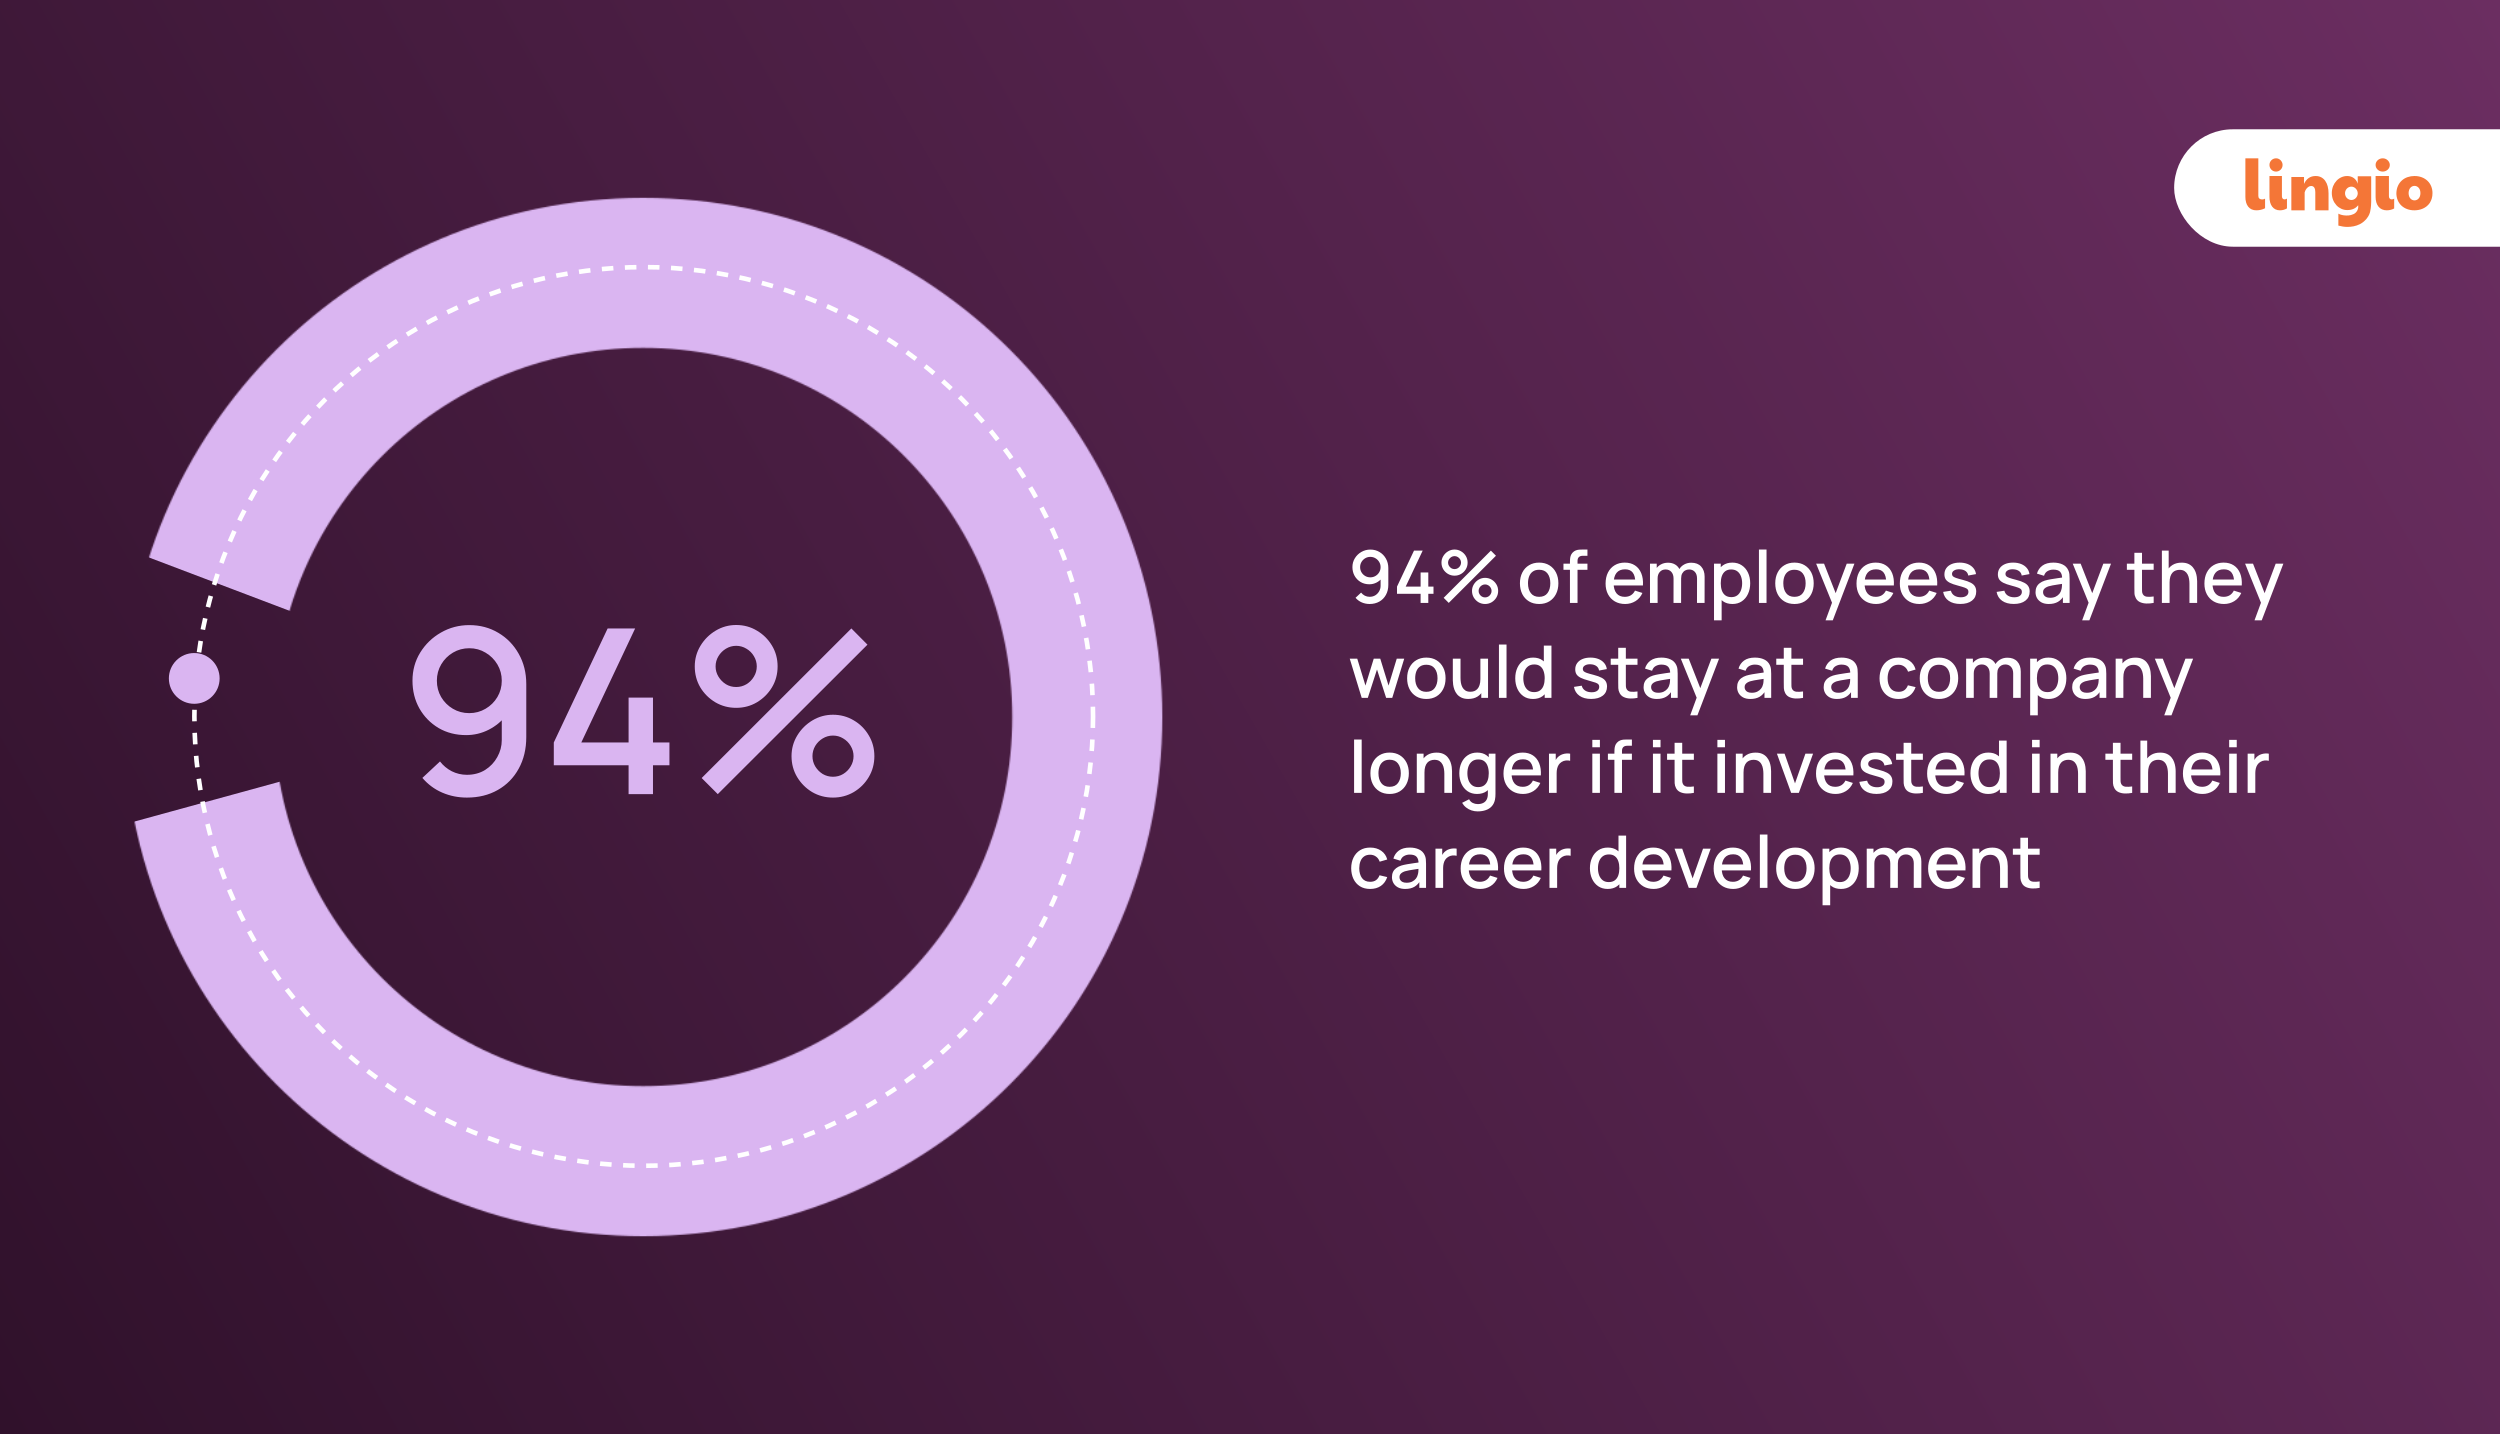 <svg width="1895" height="1087" viewBox="0 0 1895 1087" fill="none" xmlns="http://www.w3.org/2000/svg">
<rect x="0" y="0" width="1895" height="1087" fill="#808080" stroke="none"/>
<g clip-path="url(#clip0_971_338)">
<rect width="1895" height="1087" fill="url(#paint0_linear_971_338)"/>
<mask id="mask0_971_338" style="mask-type:alpha" maskUnits="userSpaceOnUse" x="94" y="150" width="787" height="787">
<path fill-rule="evenodd" clip-rule="evenodd" d="M487.5 263.678C332.958 263.678 207.678 388.958 207.678 543.5C207.678 698.042 332.958 823.322 487.5 823.322C642.042 823.322 767.322 698.042 767.322 543.5C767.322 388.958 642.042 263.678 487.5 263.678ZM94 543.5C94 326.176 270.176 150 487.5 150C704.824 150 881 326.176 881 543.5C881 760.824 704.824 937 487.5 937C270.176 937 94 760.824 94 543.5Z" fill="black"/>
</mask>
<g mask="url(#mask0_971_338)">
<path d="M414.5 537L-471 201L1027 101V1095.5L-378.5 754.5L414.5 537Z" fill="#DAB5F1"/>
</g>
<circle cx="487.939" cy="543.064" r="340.596" stroke="white" stroke-width="3.498" stroke-dasharray="8.74 8.74"/>
<circle cx="147.238" cy="514.238" r="19.238" fill="#DAB5F1"/>
<path d="M355.746 473.831C363.886 473.831 371.212 475.779 377.725 479.674C384.237 483.512 389.383 488.803 393.162 495.548C397 502.293 398.918 509.968 398.918 518.573V558.606C398.918 567.735 397 575.759 393.162 582.678C389.383 589.597 384.091 594.976 377.289 598.813C370.544 602.651 362.752 604.57 353.914 604.57C347.286 604.57 341.064 603.32 335.25 600.819C329.435 598.319 324.406 594.598 320.161 589.655L333.505 577.183C335.889 580.265 338.855 582.736 342.402 584.597C346.007 586.399 349.844 587.301 353.914 587.301C359.147 587.301 363.741 586.08 367.695 583.637C371.648 581.137 374.73 577.881 376.94 573.869C379.207 569.857 380.341 565.554 380.341 560.961V537.936L383.917 541.948C380.312 546.657 375.835 550.379 370.486 553.111C365.136 555.844 359.409 557.211 353.304 557.211C345.512 557.211 338.535 555.408 332.372 551.803C326.266 548.14 321.44 543.198 317.893 536.976C314.405 530.755 312.66 523.748 312.66 515.957C312.66 508.107 314.608 501.013 318.504 494.676C322.458 488.28 327.691 483.221 334.203 479.5C340.773 475.72 347.954 473.831 355.746 473.831ZM355.746 491.361C351.211 491.361 347.082 492.466 343.361 494.676C339.64 496.885 336.674 499.851 334.465 503.572C332.255 507.293 331.15 511.421 331.15 515.957C331.15 520.492 332.226 524.62 334.378 528.342C336.587 532.063 339.552 535.028 343.274 537.238C346.995 539.447 351.123 540.552 355.659 540.552C360.194 540.552 364.322 539.447 368.043 537.238C371.823 535.028 374.817 532.063 377.027 528.342C379.236 524.62 380.341 520.492 380.341 515.957C380.341 511.48 379.236 507.38 377.027 503.659C374.817 499.938 371.852 496.972 368.131 494.763C364.409 492.495 360.281 491.361 355.746 491.361ZM476.471 601.953V580.062H419.78V562.792L460.598 476.36H481.443L440.625 562.792H476.471V528.778H494.961V562.792H507.433V580.062H494.961V601.953H476.471ZM544.071 601.953L531.861 589.743L645.331 476.36L657.541 488.658L544.071 601.953ZM631.376 604.57C625.62 604.57 620.358 603.174 615.59 600.383C610.88 597.534 607.101 593.755 604.252 589.045C601.402 584.277 599.978 578.986 599.978 573.171C599.978 567.473 601.432 562.24 604.339 557.472C607.246 552.704 611.084 548.896 615.851 546.047C620.619 543.198 625.794 541.773 631.376 541.773C637.133 541.773 642.395 543.198 647.163 546.047C651.93 548.838 655.71 552.617 658.501 557.385C661.35 562.095 662.774 567.357 662.774 573.171C662.774 578.986 661.35 584.277 658.501 589.045C655.71 593.755 651.93 597.534 647.163 600.383C642.395 603.174 637.133 604.57 631.376 604.57ZM631.376 588.783C634.225 588.783 636.813 588.086 639.139 586.69C641.522 585.236 643.412 583.318 644.808 580.934C646.261 578.55 646.988 575.962 646.988 573.171C646.988 570.38 646.261 567.793 644.808 565.409C643.412 563.025 641.522 561.135 639.139 559.74C636.813 558.286 634.225 557.559 631.376 557.559C628.585 557.559 625.998 558.286 623.614 559.74C621.288 561.135 619.398 563.025 617.945 565.409C616.549 567.793 615.851 570.38 615.851 573.171C615.851 575.962 616.549 578.55 617.945 580.934C619.398 583.318 621.288 585.236 623.614 586.69C625.998 588.086 628.585 588.783 631.376 588.783ZM558.026 536.54C552.27 536.54 547.008 535.145 542.24 532.354C537.472 529.504 533.664 525.725 530.814 521.015C528.023 516.247 526.628 510.956 526.628 505.142C526.628 499.444 528.082 494.21 530.989 489.443C533.896 484.675 537.734 480.866 542.502 478.017C547.269 475.168 552.444 473.743 558.026 473.743C563.783 473.743 569.016 475.168 573.725 478.017C578.493 480.808 582.302 484.587 585.151 489.355C588 494.065 589.425 499.327 589.425 505.142C589.425 510.956 588 516.247 585.151 521.015C582.302 525.725 578.493 529.504 573.725 532.354C569.016 535.145 563.783 536.54 558.026 536.54ZM558.026 520.754C560.817 520.754 563.405 520.056 565.789 518.66C568.173 517.207 570.062 515.288 571.458 512.904C572.911 510.52 573.638 507.933 573.638 505.142C573.638 502.351 572.911 499.763 571.458 497.379C570.062 494.995 568.173 493.106 565.789 491.71C563.405 490.257 560.817 489.53 558.026 489.53C555.235 489.53 552.648 490.257 550.264 491.71C547.938 493.106 546.048 494.995 544.595 497.379C543.141 499.763 542.414 502.351 542.414 505.142C542.414 507.933 543.141 510.52 544.595 512.904C546.048 515.288 547.938 517.207 550.264 518.66C552.59 520.056 555.177 520.754 558.026 520.754Z" fill="#DAB5F1"/>
<path d="M1038.73 416.578C1041.3 416.578 1043.61 417.193 1045.66 418.422C1047.72 419.632 1049.34 421.302 1050.53 423.43C1051.75 425.558 1052.35 427.979 1052.35 430.694V443.324C1052.35 446.204 1051.75 448.736 1050.53 450.919C1049.34 453.102 1047.67 454.799 1045.53 456.009C1043.4 457.22 1040.94 457.825 1038.15 457.825C1036.06 457.825 1034.1 457.431 1032.26 456.642C1030.43 455.853 1028.84 454.679 1027.5 453.12L1031.71 449.185C1032.47 450.158 1033.4 450.937 1034.52 451.524C1035.66 452.093 1036.87 452.377 1038.15 452.377C1039.8 452.377 1041.25 451.992 1042.5 451.222C1043.75 450.433 1044.72 449.405 1045.42 448.14C1046.13 446.874 1046.49 445.516 1046.49 444.067V436.803L1047.62 438.069C1046.48 439.554 1045.07 440.729 1043.38 441.591C1041.69 442.453 1039.89 442.884 1037.96 442.884C1035.5 442.884 1033.3 442.315 1031.36 441.178C1029.43 440.022 1027.91 438.463 1026.79 436.5C1025.69 434.537 1025.14 432.327 1025.14 429.869C1025.14 427.392 1025.75 425.154 1026.98 423.155C1028.23 421.137 1029.88 419.541 1031.93 418.367C1034.01 417.174 1036.27 416.578 1038.73 416.578ZM1038.73 422.109C1037.3 422.109 1036 422.458 1034.82 423.155C1033.65 423.852 1032.71 424.787 1032.02 425.961C1031.32 427.135 1030.97 428.438 1030.97 429.869C1030.97 431.3 1031.31 432.602 1031.99 433.776C1032.69 434.95 1033.62 435.886 1034.8 436.583C1035.97 437.28 1037.27 437.628 1038.7 437.628C1040.13 437.628 1041.44 437.28 1042.61 436.583C1043.8 435.886 1044.75 434.95 1045.44 433.776C1046.14 432.602 1046.49 431.3 1046.49 429.869C1046.49 428.456 1046.14 427.163 1045.44 425.989C1044.75 424.815 1043.81 423.879 1042.64 423.182C1041.46 422.467 1040.16 422.109 1038.73 422.109ZM1076.82 457V450.093H1058.93V444.645L1071.81 417.376H1078.39L1065.51 444.645H1076.82V433.914H1082.65V444.645H1086.59V450.093H1082.65V457H1076.82ZM1098.15 457L1094.29 453.148L1130.09 417.376L1133.94 421.256L1098.15 457ZM1125.69 457.825C1123.87 457.825 1122.21 457.385 1120.71 456.505C1119.22 455.606 1118.03 454.413 1117.13 452.928C1116.23 451.423 1115.78 449.754 1115.78 447.92C1115.78 446.122 1116.24 444.471 1117.16 442.967C1118.08 441.462 1119.29 440.261 1120.79 439.362C1122.3 438.463 1123.93 438.014 1125.69 438.014C1127.51 438.014 1129.17 438.463 1130.67 439.362C1132.17 440.242 1133.37 441.435 1134.25 442.939C1135.15 444.425 1135.6 446.085 1135.6 447.92C1135.6 449.754 1135.15 451.423 1134.25 452.928C1133.37 454.413 1132.17 455.606 1130.67 456.505C1129.17 457.385 1127.51 457.825 1125.69 457.825ZM1125.69 452.845C1126.59 452.845 1127.4 452.625 1128.14 452.185C1128.89 451.726 1129.49 451.121 1129.93 450.369C1130.39 449.616 1130.62 448.8 1130.62 447.92C1130.62 447.039 1130.39 446.223 1129.93 445.471C1129.49 444.718 1128.89 444.122 1128.14 443.682C1127.4 443.223 1126.59 442.994 1125.69 442.994C1124.81 442.994 1123.99 443.223 1123.24 443.682C1122.51 444.122 1121.91 444.718 1121.45 445.471C1121.01 446.223 1120.79 447.039 1120.79 447.92C1120.79 448.8 1121.01 449.616 1121.45 450.369C1121.91 451.121 1122.51 451.726 1123.24 452.185C1123.99 452.625 1124.81 452.845 1125.69 452.845ZM1102.55 436.363C1100.73 436.363 1099.07 435.922 1097.57 435.042C1096.06 434.143 1094.86 432.951 1093.96 431.465C1093.08 429.96 1092.64 428.291 1092.64 426.457C1092.64 424.659 1093.1 423.008 1094.02 421.504C1094.94 419.999 1096.15 418.798 1097.65 417.899C1099.15 417 1100.79 416.551 1102.55 416.551C1104.36 416.551 1106.02 417 1107.5 417.899C1109.01 418.779 1110.21 419.972 1111.11 421.476C1112 422.962 1112.45 424.622 1112.45 426.457C1112.45 428.291 1112 429.96 1111.11 431.465C1110.21 432.951 1109.01 434.143 1107.5 435.042C1106.02 435.922 1104.36 436.363 1102.55 436.363ZM1102.55 431.382C1103.43 431.382 1104.25 431.162 1105 430.722C1105.75 430.263 1106.35 429.658 1106.79 428.906C1107.24 428.153 1107.47 427.337 1107.47 426.457C1107.47 425.576 1107.24 424.76 1106.79 424.008C1106.35 423.256 1105.75 422.659 1105 422.219C1104.25 421.76 1103.43 421.531 1102.55 421.531C1101.67 421.531 1100.85 421.76 1100.1 422.219C1099.37 422.659 1098.77 423.256 1098.31 424.008C1097.85 424.76 1097.62 425.576 1097.62 426.457C1097.62 427.337 1097.85 428.153 1098.31 428.906C1098.77 429.658 1099.37 430.263 1100.1 430.722C1100.83 431.162 1101.65 431.382 1102.55 431.382ZM1166.67 457.825C1163.69 457.825 1161.12 457.156 1158.93 455.817C1156.75 454.478 1155.06 452.634 1153.87 450.286C1152.7 447.92 1152.11 445.195 1152.11 442.114C1152.11 439.013 1152.72 436.289 1153.93 433.941C1155.14 431.575 1156.83 429.74 1159.02 428.438C1161.2 427.117 1163.75 426.457 1166.67 426.457C1169.64 426.457 1172.22 427.126 1174.4 428.465C1176.58 429.804 1178.27 431.648 1179.46 433.996C1180.65 436.344 1181.25 439.05 1181.25 442.114C1181.25 445.214 1180.65 447.947 1179.43 450.313C1178.24 452.662 1176.55 454.505 1174.37 455.844C1172.19 457.165 1169.62 457.825 1166.67 457.825ZM1166.67 452.405C1169.51 452.405 1171.63 451.451 1173.02 449.543C1174.44 447.617 1175.14 445.14 1175.14 442.114C1175.14 439.013 1174.43 436.537 1173 434.684C1171.58 432.813 1169.47 431.877 1166.67 431.877C1164.74 431.877 1163.15 432.318 1161.91 433.198C1160.66 434.06 1159.73 435.262 1159.13 436.803C1158.52 438.325 1158.22 440.096 1158.22 442.114C1158.22 445.232 1158.93 447.727 1160.37 449.598C1161.8 451.469 1163.9 452.405 1166.67 452.405ZM1190.02 457V426.236C1190.02 425.484 1190.05 424.686 1190.1 423.843C1190.16 422.98 1190.31 422.137 1190.57 421.311C1190.85 420.467 1191.3 419.697 1191.92 419C1192.67 418.174 1193.5 417.587 1194.4 417.239C1195.3 416.89 1196.19 416.688 1197.07 416.633C1197.96 416.578 1198.79 416.551 1199.54 416.551H1203.28V421.283H1199.82C1198.46 421.283 1197.44 421.623 1196.76 422.302C1196.1 422.962 1195.77 423.907 1195.77 425.136V457H1190.02ZM1185.1 431.905V427.282H1203.28V431.905H1185.1ZM1231.86 457.825C1228.91 457.825 1226.31 457.183 1224.08 455.899C1221.86 454.597 1220.12 452.79 1218.88 450.479C1217.65 448.149 1217.03 445.452 1217.03 442.389C1217.03 439.142 1217.64 436.326 1218.85 433.941C1220.08 431.556 1221.78 429.713 1223.97 428.41C1226.15 427.108 1228.69 426.457 1231.59 426.457C1234.62 426.457 1237.19 427.163 1239.32 428.575C1241.45 429.97 1243.04 431.96 1244.08 434.546C1245.15 437.133 1245.57 440.206 1245.35 443.765H1239.6V441.673C1239.56 438.225 1238.9 435.675 1237.61 434.024C1236.35 432.373 1234.41 431.547 1231.81 431.547C1228.93 431.547 1226.76 432.455 1225.31 434.271C1223.87 436.087 1223.14 438.711 1223.14 442.141C1223.14 445.406 1223.87 447.938 1225.31 449.736C1226.76 451.515 1228.86 452.405 1231.59 452.405C1233.39 452.405 1234.94 452.001 1236.24 451.194C1237.56 450.369 1238.59 449.194 1239.32 447.672L1244.96 449.46C1243.81 452.12 1242.05 454.184 1239.71 455.652C1237.36 457.101 1234.74 457.825 1231.86 457.825ZM1221.27 443.765V439.279H1242.49V443.765H1221.27ZM1286.32 457L1286.35 438.481C1286.35 436.335 1285.8 434.666 1284.7 433.473C1283.6 432.263 1282.15 431.657 1280.35 431.657C1279.25 431.657 1278.24 431.914 1277.32 432.428C1276.42 432.923 1275.69 433.675 1275.12 434.684C1274.57 435.675 1274.3 436.922 1274.3 438.426L1271.52 437.023C1271.48 434.932 1271.92 433.097 1272.84 431.52C1273.77 429.942 1275.04 428.722 1276.63 427.86C1278.23 426.979 1280.02 426.539 1282 426.539C1285.21 426.539 1287.7 427.502 1289.46 429.428C1291.22 431.355 1292.1 433.914 1292.1 437.106L1292.07 457H1286.32ZM1250.69 457V427.282H1255.8V435.867H1256.47V457H1250.69ZM1268.52 457L1268.55 438.591C1268.55 436.427 1267.99 434.73 1266.89 433.501C1265.81 432.272 1264.35 431.657 1262.52 431.657C1260.7 431.657 1259.24 432.281 1258.12 433.528C1257.02 434.776 1256.47 436.408 1256.47 438.426L1253.71 436.665C1253.71 434.721 1254.18 432.987 1255.12 431.465C1256.05 429.942 1257.32 428.74 1258.91 427.86C1260.51 426.979 1262.32 426.539 1264.33 426.539C1266.44 426.539 1268.24 426.989 1269.73 427.887C1271.21 428.768 1272.34 430.006 1273.11 431.602C1273.9 433.198 1274.3 435.051 1274.3 437.161L1274.27 457H1268.52ZM1313.2 457.825C1310.35 457.825 1307.97 457.138 1306.04 455.762C1304.11 454.368 1302.66 452.487 1301.67 450.121C1300.68 447.754 1300.18 445.085 1300.18 442.114C1300.18 439.142 1300.67 436.473 1301.64 434.106C1302.63 431.74 1304.08 429.878 1305.99 428.52C1307.91 427.145 1310.28 426.457 1313.09 426.457C1315.87 426.457 1318.28 427.145 1320.29 428.52C1322.33 429.878 1323.9 431.74 1325 434.106C1326.1 436.454 1326.65 439.123 1326.65 442.114C1326.65 445.085 1326.1 447.764 1325 450.148C1323.92 452.515 1322.37 454.386 1320.35 455.762C1318.35 457.138 1315.97 457.825 1313.2 457.825ZM1299.22 470.208V427.282H1304.34V448.662H1305V470.208H1299.22ZM1312.4 452.625C1314.23 452.625 1315.75 452.157 1316.94 451.222C1318.15 450.286 1319.05 449.029 1319.63 447.452C1320.24 445.856 1320.54 444.076 1320.54 442.114C1320.54 440.169 1320.24 438.408 1319.63 436.83C1319.05 435.253 1318.14 433.996 1316.91 433.061C1315.68 432.125 1314.11 431.657 1312.2 431.657C1310.41 431.657 1308.92 432.098 1307.75 432.978C1306.59 433.859 1305.73 435.088 1305.16 436.665C1304.61 438.243 1304.34 440.059 1304.34 442.114C1304.34 444.168 1304.61 445.984 1305.16 447.562C1305.71 449.139 1306.58 450.378 1307.77 451.277C1308.97 452.175 1310.51 452.625 1312.4 452.625ZM1333.28 457V416.551H1339.03V457H1333.28ZM1360.2 457.825C1357.22 457.825 1354.65 457.156 1352.46 455.817C1350.28 454.478 1348.59 452.634 1347.4 450.286C1346.23 447.92 1345.64 445.195 1345.64 442.114C1345.64 439.013 1346.25 436.289 1347.46 433.941C1348.67 431.575 1350.36 429.74 1352.55 428.438C1354.73 427.117 1357.28 426.457 1360.2 426.457C1363.17 426.457 1365.75 427.126 1367.93 428.465C1370.11 429.804 1371.8 431.648 1372.99 433.996C1374.18 436.344 1374.78 439.05 1374.78 442.114C1374.78 445.214 1374.17 447.947 1372.96 450.313C1371.77 452.662 1370.08 454.505 1367.9 455.844C1365.72 457.165 1363.15 457.825 1360.2 457.825ZM1360.2 452.405C1363.04 452.405 1365.16 451.451 1366.55 449.543C1367.97 447.617 1368.67 445.14 1368.67 442.114C1368.67 439.013 1367.96 436.537 1366.53 434.684C1365.11 432.813 1363 431.877 1360.2 431.877C1358.27 431.877 1356.68 432.318 1355.44 433.198C1354.19 434.06 1353.26 435.262 1352.66 436.803C1352.05 438.325 1351.75 440.096 1351.75 442.114C1351.75 445.232 1352.46 447.727 1353.89 449.598C1355.33 451.469 1357.43 452.405 1360.2 452.405ZM1383.77 470.208L1389.52 454.551L1389.6 459.174L1376.64 427.282H1382.64L1392.33 451.909H1390.57L1399.81 427.282H1405.65L1389.25 470.208H1383.77ZM1422.06 457.825C1419.11 457.825 1416.51 457.183 1414.27 455.899C1412.05 454.597 1410.32 452.79 1409.07 450.479C1407.84 448.149 1407.23 445.452 1407.23 442.389C1407.23 439.142 1407.84 436.326 1409.05 433.941C1410.27 431.556 1411.98 429.713 1414.16 428.41C1416.35 427.108 1418.89 426.457 1421.79 426.457C1424.81 426.457 1427.39 427.163 1429.52 428.575C1431.65 429.97 1433.23 431.96 1434.28 434.546C1435.34 437.133 1435.76 440.206 1435.54 443.765H1429.79V441.673C1429.76 438.225 1429.1 435.675 1427.81 434.024C1426.55 432.373 1424.61 431.547 1422.01 431.547C1419.13 431.547 1416.96 432.455 1415.51 434.271C1414.06 436.087 1413.34 438.711 1413.34 442.141C1413.34 445.406 1414.06 447.938 1415.51 449.736C1416.96 451.515 1419.05 452.405 1421.79 452.405C1423.58 452.405 1425.13 452.001 1426.44 451.194C1427.76 450.369 1428.78 449.194 1429.52 447.672L1435.16 449.46C1434 452.12 1432.25 454.184 1429.9 455.652C1427.56 457.101 1424.94 457.825 1422.06 457.825ZM1411.47 443.765V439.279H1432.68V443.765H1411.47ZM1454.9 457.825C1451.94 457.825 1449.35 457.183 1447.11 455.899C1444.89 454.597 1443.16 452.79 1441.91 450.479C1440.68 448.149 1440.07 445.452 1440.07 442.389C1440.07 439.142 1440.67 436.326 1441.88 433.941C1443.11 431.556 1444.82 429.713 1447 428.41C1449.18 427.108 1451.72 426.457 1454.62 426.457C1457.65 426.457 1460.23 427.163 1462.36 428.575C1464.48 429.97 1466.07 431.96 1467.12 434.546C1468.18 437.133 1468.6 440.206 1468.38 443.765H1462.63V441.673C1462.59 438.225 1461.93 435.675 1460.65 434.024C1459.38 432.373 1457.45 431.547 1454.84 431.547C1451.96 431.547 1449.8 432.455 1448.35 434.271C1446.9 436.087 1446.18 438.711 1446.18 442.141C1446.18 445.406 1446.9 447.938 1448.35 449.736C1449.8 451.515 1451.89 452.405 1454.62 452.405C1456.42 452.405 1457.97 452.001 1459.27 451.194C1460.59 450.369 1461.62 449.194 1462.36 447.672L1468 449.46C1466.84 452.12 1465.09 454.184 1462.74 455.652C1460.39 457.101 1457.78 457.825 1454.9 457.825ZM1444.3 443.765V439.279H1465.52V443.765H1444.3ZM1485.92 457.798C1482.31 457.798 1479.36 457 1477.09 455.404C1474.81 453.808 1473.42 451.561 1472.9 448.662L1478.79 447.754C1479.16 449.295 1480 450.515 1481.32 451.414C1482.66 452.295 1484.32 452.735 1486.3 452.735C1488.1 452.735 1489.51 452.368 1490.51 451.634C1491.54 450.9 1492.06 449.892 1492.06 448.607C1492.06 447.855 1491.87 447.25 1491.51 446.791C1491.16 446.314 1490.41 445.865 1489.28 445.443C1488.14 445.021 1486.41 444.498 1484.08 443.875C1481.53 443.214 1479.5 442.508 1477.99 441.756C1476.51 440.985 1475.44 440.096 1474.8 439.087C1474.18 438.059 1473.87 436.821 1473.87 435.372C1473.87 433.574 1474.34 432.006 1475.3 430.667C1476.25 429.328 1477.59 428.291 1479.32 427.557C1481.06 426.823 1483.09 426.457 1485.42 426.457C1487.7 426.457 1489.73 426.814 1491.51 427.53C1493.28 428.245 1494.72 429.263 1495.83 430.584C1496.93 431.887 1497.59 433.418 1497.81 435.179L1491.92 436.253C1491.72 434.822 1491.05 433.693 1489.91 432.868C1488.77 432.042 1487.3 431.593 1485.48 431.52C1483.74 431.446 1482.32 431.74 1481.24 432.4C1480.16 433.042 1479.62 433.932 1479.62 435.069C1479.62 435.73 1479.82 436.289 1480.22 436.748C1480.65 437.206 1481.45 437.647 1482.64 438.069C1483.84 438.491 1485.6 438.995 1487.93 439.582C1490.42 440.224 1492.4 440.939 1493.87 441.728C1495.34 442.499 1496.38 443.425 1497.01 444.507C1497.65 445.571 1497.97 446.865 1497.97 448.387C1497.97 451.322 1496.9 453.625 1494.75 455.294C1492.62 456.963 1489.68 457.798 1485.92 457.798ZM1526.44 457.798C1522.83 457.798 1519.88 457 1517.61 455.404C1515.33 453.808 1513.94 451.561 1513.43 448.662L1519.32 447.754C1519.68 449.295 1520.53 450.515 1521.85 451.414C1523.19 452.295 1524.85 452.735 1526.83 452.735C1528.62 452.735 1530.03 452.368 1531.04 451.634C1532.06 450.9 1532.58 449.892 1532.58 448.607C1532.58 447.855 1532.39 447.25 1532.03 446.791C1531.68 446.314 1530.94 445.865 1529.8 445.443C1528.66 445.021 1526.93 444.498 1524.6 443.875C1522.05 443.214 1520.02 442.508 1518.52 441.756C1517.03 440.985 1515.97 440.096 1515.33 439.087C1514.7 438.059 1514.39 436.821 1514.39 435.372C1514.39 433.574 1514.87 432.006 1515.82 430.667C1516.77 429.328 1518.11 428.291 1519.84 427.557C1521.58 426.823 1523.62 426.457 1525.95 426.457C1528.22 426.457 1530.25 426.814 1532.03 427.53C1533.81 428.245 1535.25 429.263 1536.35 430.584C1537.45 431.887 1538.11 433.418 1538.33 435.179L1532.44 436.253C1532.24 434.822 1531.57 433.693 1530.43 432.868C1529.29 432.042 1527.82 431.593 1526 431.52C1524.26 431.446 1522.85 431.74 1521.76 432.4C1520.68 433.042 1520.14 433.932 1520.14 435.069C1520.14 435.73 1520.34 436.289 1520.75 436.748C1521.17 437.206 1521.98 437.647 1523.17 438.069C1524.36 438.491 1526.12 438.995 1528.45 439.582C1530.95 440.224 1532.93 440.939 1534.39 441.728C1535.86 442.499 1536.91 443.425 1537.53 444.507C1538.17 445.571 1538.49 446.865 1538.49 448.387C1538.49 451.322 1537.42 453.625 1535.27 455.294C1533.15 456.963 1530.2 457.798 1526.44 457.798ZM1552.98 457.825C1550.77 457.825 1548.93 457.422 1547.44 456.615C1545.96 455.789 1544.83 454.707 1544.06 453.368C1543.31 452.01 1542.93 450.524 1542.93 448.91C1542.93 447.406 1543.2 446.085 1543.73 444.948C1544.26 443.81 1545.05 442.847 1546.1 442.059C1547.14 441.251 1548.43 440.6 1549.95 440.105C1551.27 439.72 1552.76 439.38 1554.43 439.087C1556.1 438.793 1557.85 438.518 1559.69 438.261C1561.54 438.004 1563.38 437.748 1565.19 437.491L1563.1 438.646C1563.14 436.317 1562.64 434.592 1561.62 433.473C1560.61 432.336 1558.86 431.767 1556.39 431.767C1554.83 431.767 1553.4 432.134 1552.09 432.868C1550.79 433.583 1549.88 434.776 1549.37 436.445L1544 434.794C1544.74 432.244 1546.13 430.217 1548.19 428.713C1550.26 427.209 1553.01 426.457 1556.44 426.457C1559.1 426.457 1561.41 426.915 1563.38 427.832C1565.36 428.731 1566.81 430.162 1567.72 432.125C1568.2 433.097 1568.49 434.125 1568.6 435.207C1568.71 436.289 1568.77 437.454 1568.77 438.701V457H1563.68V450.203L1564.67 451.084C1563.44 453.359 1561.87 455.055 1559.96 456.175C1558.07 457.275 1555.75 457.825 1552.98 457.825ZM1553.99 453.12C1555.63 453.12 1557.03 452.836 1558.2 452.267C1559.38 451.68 1560.32 450.937 1561.04 450.038C1561.75 449.139 1562.22 448.204 1562.44 447.232C1562.75 446.351 1562.93 445.36 1562.96 444.26C1563.02 443.159 1563.05 442.279 1563.05 441.618L1564.92 442.306C1563.1 442.581 1561.45 442.829 1559.96 443.049C1558.48 443.269 1557.13 443.489 1555.92 443.709C1554.73 443.911 1553.66 444.159 1552.73 444.452C1551.94 444.728 1551.23 445.058 1550.61 445.443C1550 445.828 1549.52 446.296 1549.15 446.846C1548.8 447.397 1548.63 448.066 1548.63 448.855C1548.63 449.626 1548.82 450.341 1549.21 451.001C1549.59 451.643 1550.18 452.157 1550.97 452.542C1551.76 452.928 1552.76 453.12 1553.99 453.12ZM1578.27 470.208L1584.02 454.551L1584.1 459.174L1571.14 427.282H1577.14L1586.82 451.909H1585.06L1594.31 427.282H1600.14L1583.74 470.208H1578.27ZM1632.48 457C1630.6 457.367 1628.77 457.523 1626.97 457.468C1625.17 457.413 1623.57 457.064 1622.16 456.422C1620.74 455.78 1619.68 454.771 1618.96 453.395C1618.32 452.166 1617.97 450.919 1617.92 449.653C1617.88 448.369 1617.86 446.92 1617.86 445.305V419.027H1623.64V445.03C1623.64 446.223 1623.65 447.259 1623.67 448.14C1623.71 449.02 1623.9 449.763 1624.25 450.369C1624.91 451.506 1625.95 452.157 1627.38 452.322C1628.83 452.469 1630.53 452.405 1632.48 452.13V457ZM1612.17 431.905V427.282H1632.48V431.905H1612.17ZM1659.6 457V442.389C1659.6 441.233 1659.5 440.05 1659.3 438.839C1659.11 437.61 1658.75 436.473 1658.2 435.427C1657.66 434.381 1656.9 433.538 1655.91 432.895C1654.94 432.253 1653.66 431.932 1652.09 431.932C1651.06 431.932 1650.09 432.107 1649.17 432.455C1648.25 432.785 1647.45 433.327 1646.75 434.079C1646.07 434.831 1645.53 435.821 1645.12 437.05C1644.74 438.28 1644.55 439.775 1644.55 441.536L1640.97 440.187C1640.97 437.491 1641.47 435.115 1642.48 433.061C1643.49 430.988 1644.94 429.373 1646.83 428.218C1648.72 427.062 1651 426.484 1653.68 426.484C1655.74 426.484 1657.46 426.814 1658.86 427.475C1660.25 428.135 1661.38 429.006 1662.24 430.089C1663.12 431.153 1663.79 432.318 1664.25 433.583C1664.71 434.849 1665.02 436.087 1665.18 437.298C1665.35 438.509 1665.43 439.573 1665.43 440.49V457H1659.6ZM1638.71 457V417.376H1643.86V438.757H1644.55V457H1638.71ZM1685.78 457.825C1682.83 457.825 1680.23 457.183 1677.99 455.899C1675.77 454.597 1674.04 452.79 1672.79 450.479C1671.56 448.149 1670.95 445.452 1670.95 442.389C1670.95 439.142 1671.55 436.326 1672.76 433.941C1673.99 431.556 1675.7 429.713 1677.88 428.41C1680.07 427.108 1682.61 426.457 1685.5 426.457C1688.53 426.457 1691.11 427.163 1693.24 428.575C1695.36 429.97 1696.95 431.96 1698 434.546C1699.06 437.133 1699.48 440.206 1699.26 443.765H1693.51V441.673C1693.48 438.225 1692.81 435.675 1691.53 434.024C1690.26 432.373 1688.33 431.547 1685.72 431.547C1682.84 431.547 1680.68 432.455 1679.23 434.271C1677.78 436.087 1677.06 438.711 1677.06 442.141C1677.06 445.406 1677.78 447.938 1679.23 449.736C1680.68 451.515 1682.77 452.405 1685.5 452.405C1687.3 452.405 1688.85 452.001 1690.15 451.194C1691.48 450.369 1692.5 449.194 1693.24 447.672L1698.88 449.46C1697.72 452.12 1695.97 454.184 1693.62 455.652C1691.27 457.101 1688.66 457.825 1685.78 457.825ZM1675.19 443.765V439.279H1696.4V443.765H1675.19ZM1708.92 470.208L1714.67 454.551L1714.75 459.174L1701.79 427.282H1707.79L1717.47 451.909H1715.71L1724.96 427.282H1730.79L1714.39 470.208H1708.92ZM1032.18 529L1023.1 499.255L1028.8 499.282L1035.02 519.672L1041.29 499.282H1046.24L1052.52 519.672L1058.73 499.282H1064.4L1055.32 529H1050.7L1043.77 507.482L1036.8 529H1032.18ZM1081.16 529.825C1078.19 529.825 1075.61 529.156 1073.43 527.817C1071.25 526.478 1069.56 524.634 1068.37 522.286C1067.19 519.92 1066.6 517.195 1066.6 514.114C1066.6 511.013 1067.21 508.289 1068.42 505.941C1069.63 503.575 1071.33 501.74 1073.51 500.438C1075.69 499.117 1078.24 498.457 1081.16 498.457C1084.13 498.457 1086.71 499.126 1088.89 500.465C1091.08 501.804 1092.76 503.648 1093.96 505.996C1095.15 508.344 1095.74 511.05 1095.74 514.114C1095.74 517.214 1095.14 519.947 1093.93 522.313C1092.74 524.662 1091.05 526.505 1088.87 527.844C1086.68 529.165 1084.11 529.825 1081.16 529.825ZM1081.16 524.405C1084 524.405 1086.12 523.451 1087.52 521.543C1088.93 519.617 1089.64 517.14 1089.64 514.114C1089.64 511.013 1088.92 508.537 1087.49 506.684C1086.08 504.813 1083.97 503.877 1081.16 503.877C1079.23 503.877 1077.65 504.318 1076.4 505.198C1075.15 506.06 1074.23 507.262 1073.62 508.803C1073.02 510.325 1072.71 512.096 1072.71 514.114C1072.71 517.232 1073.43 519.727 1074.86 521.598C1076.29 523.469 1078.39 524.405 1081.16 524.405ZM1112.99 529.798C1110.94 529.798 1109.21 529.468 1107.82 528.807C1106.42 528.147 1105.29 527.285 1104.41 526.221C1103.54 525.139 1102.88 523.964 1102.42 522.699C1101.97 521.433 1101.65 520.195 1101.49 518.984C1101.32 517.773 1101.24 516.709 1101.24 515.792V499.282H1107.07V513.893C1107.07 515.049 1107.17 516.241 1107.35 517.471C1107.55 518.681 1107.92 519.809 1108.45 520.855C1109 521.901 1109.76 522.745 1110.73 523.387C1111.73 524.029 1113.01 524.35 1114.59 524.35C1115.61 524.35 1116.59 524.185 1117.5 523.854C1118.42 523.506 1119.22 522.956 1119.9 522.203C1120.59 521.451 1121.14 520.461 1121.52 519.232C1121.92 518.003 1122.13 516.507 1122.13 514.746L1125.7 516.095C1125.7 518.791 1125.2 521.176 1124.19 523.249C1123.18 525.304 1121.73 526.909 1119.84 528.064C1117.95 529.22 1115.67 529.798 1112.99 529.798ZM1122.81 529V520.415H1122.13V499.282H1127.93V529H1122.81ZM1136.2 529V488.551H1141.95V529H1136.2ZM1162.02 529.825C1159.25 529.825 1156.85 529.138 1154.84 527.762C1152.84 526.386 1151.29 524.515 1150.19 522.148C1149.1 519.764 1148.56 517.085 1148.56 514.114C1148.56 511.123 1149.11 508.454 1150.21 506.106C1151.31 503.74 1152.87 501.878 1154.89 500.52C1156.93 499.145 1159.34 498.457 1162.13 498.457C1164.94 498.457 1167.29 499.145 1169.2 500.52C1171.13 501.878 1172.58 503.74 1173.55 506.106C1174.54 508.473 1175.03 511.142 1175.03 514.114C1175.03 517.085 1174.54 519.754 1173.55 522.121C1172.56 524.487 1171.1 526.368 1169.17 527.762C1167.25 529.138 1164.86 529.825 1162.02 529.825ZM1162.82 524.625C1164.71 524.625 1166.25 524.175 1167.44 523.277C1168.63 522.378 1169.5 521.139 1170.05 519.562C1170.6 517.984 1170.88 516.168 1170.88 514.114C1170.88 512.059 1170.59 510.243 1170.03 508.665C1169.48 507.088 1168.61 505.859 1167.44 504.978C1166.28 504.098 1164.81 503.657 1163.01 503.657C1161.1 503.657 1159.53 504.125 1158.3 505.061C1157.08 505.996 1156.16 507.253 1155.55 508.83C1154.97 510.408 1154.67 512.169 1154.67 514.114C1154.67 516.076 1154.97 517.856 1155.55 519.452C1156.16 521.029 1157.06 522.286 1158.25 523.222C1159.46 524.157 1160.98 524.625 1162.82 524.625ZM1170.88 529V507.62H1170.22V489.376H1176V529H1170.88ZM1206.08 529.798C1202.46 529.798 1199.52 529 1197.25 527.404C1194.97 525.808 1193.58 523.561 1193.06 520.662L1198.95 519.754C1199.32 521.295 1200.16 522.515 1201.48 523.414C1202.82 524.295 1204.48 524.735 1206.46 524.735C1208.26 524.735 1209.66 524.368 1210.67 523.634C1211.7 522.9 1212.21 521.892 1212.21 520.607C1212.21 519.855 1212.03 519.25 1211.66 518.791C1211.32 518.314 1210.57 517.865 1209.44 517.443C1208.3 517.021 1206.56 516.498 1204.23 515.875C1201.68 515.214 1199.66 514.508 1198.15 513.756C1196.67 512.985 1195.6 512.096 1194.96 511.087C1194.34 510.059 1194.03 508.821 1194.03 507.372C1194.03 505.574 1194.5 504.006 1195.46 502.667C1196.41 501.328 1197.75 500.291 1199.47 499.557C1201.22 498.823 1203.25 498.457 1205.58 498.457C1207.86 498.457 1209.88 498.814 1211.66 499.53C1213.44 500.245 1214.88 501.263 1215.98 502.584C1217.08 503.887 1217.75 505.418 1217.97 507.179L1212.08 508.253C1211.87 506.822 1211.21 505.693 1210.07 504.868C1208.93 504.042 1207.45 503.593 1205.64 503.52C1203.9 503.446 1202.48 503.74 1201.4 504.4C1200.32 505.042 1199.78 505.932 1199.78 507.069C1199.78 507.73 1199.98 508.289 1200.38 508.748C1200.8 509.206 1201.61 509.647 1202.8 510.069C1204 510.491 1205.76 510.995 1208.09 511.582C1210.58 512.224 1212.56 512.939 1214.03 513.728C1215.5 514.499 1216.54 515.425 1217.17 516.507C1217.81 517.571 1218.13 518.865 1218.13 520.387C1218.13 523.322 1217.06 525.625 1214.91 527.294C1212.78 528.963 1209.84 529.798 1206.08 529.798ZM1241.22 529C1239.35 529.367 1237.52 529.523 1235.72 529.468C1233.92 529.413 1232.32 529.064 1230.91 528.422C1229.49 527.78 1228.43 526.771 1227.71 525.395C1227.07 524.166 1226.72 522.919 1226.67 521.653C1226.63 520.369 1226.61 518.92 1226.61 517.305V491.027H1232.39V517.03C1232.39 518.223 1232.4 519.259 1232.42 520.14C1232.46 521.02 1232.65 521.763 1233 522.369C1233.66 523.506 1234.7 524.157 1236.13 524.322C1237.58 524.469 1239.28 524.405 1241.22 524.13V529ZM1220.92 503.905V499.282H1241.22V503.905H1220.92ZM1255.88 529.825C1253.68 529.825 1251.84 529.422 1250.35 528.615C1248.87 527.789 1247.74 526.707 1246.97 525.368C1246.21 524.01 1245.84 522.524 1245.84 520.91C1245.84 519.406 1246.1 518.085 1246.64 516.948C1247.17 515.81 1247.96 514.847 1249 514.059C1250.05 513.251 1251.33 512.6 1252.86 512.105C1254.18 511.72 1255.67 511.38 1257.34 511.087C1259.01 510.793 1260.76 510.518 1262.6 510.261C1264.45 510.004 1266.28 509.748 1268.1 509.491L1266.01 510.646C1266.05 508.317 1265.55 506.592 1264.52 505.473C1263.51 504.336 1261.77 503.767 1259.29 503.767C1257.74 503.767 1256.3 504.134 1255 504.868C1253.7 505.583 1252.79 506.776 1252.28 508.445L1246.91 506.794C1247.65 504.244 1249.04 502.217 1251.09 500.713C1253.17 499.209 1255.92 498.457 1259.35 498.457C1262.01 498.457 1264.32 498.915 1266.28 499.832C1268.26 500.731 1269.71 502.162 1270.63 504.125C1271.11 505.097 1271.4 506.125 1271.51 507.207C1271.62 508.289 1271.68 509.454 1271.68 510.701V529H1266.59V522.203L1267.58 523.084C1266.35 525.359 1264.78 527.055 1262.87 528.175C1260.98 529.275 1258.65 529.825 1255.88 529.825ZM1256.9 525.12C1258.53 525.12 1259.94 524.836 1261.11 524.267C1262.28 523.68 1263.23 522.937 1263.94 522.038C1264.66 521.139 1265.13 520.204 1265.35 519.232C1265.66 518.351 1265.83 517.36 1265.87 516.26C1265.93 515.159 1265.95 514.279 1265.95 513.618L1267.82 514.306C1266.01 514.581 1264.36 514.829 1262.87 515.049C1261.39 515.269 1260.04 515.489 1258.83 515.709C1257.63 515.911 1256.57 516.159 1255.63 516.452C1254.85 516.728 1254.14 517.058 1253.52 517.443C1252.91 517.828 1252.42 518.296 1252.06 518.846C1251.71 519.397 1251.53 520.066 1251.53 520.855C1251.53 521.626 1251.73 522.341 1252.11 523.001C1252.5 523.643 1253.08 524.157 1253.87 524.542C1254.66 524.928 1255.67 525.12 1256.9 525.12ZM1281.17 542.208L1286.92 526.551L1287.01 531.174L1274.05 499.282H1280.05L1289.73 523.909H1287.97L1297.22 499.282H1303.05L1286.65 542.208H1281.17ZM1326.77 529.825C1324.57 529.825 1322.72 529.422 1321.24 528.615C1319.75 527.789 1318.62 526.707 1317.85 525.368C1317.1 524.01 1316.73 522.524 1316.73 520.91C1316.73 519.406 1316.99 518.085 1317.52 516.948C1318.06 515.81 1318.84 514.847 1319.89 514.059C1320.94 513.251 1322.22 512.6 1323.74 512.105C1325.06 511.72 1326.56 511.38 1328.23 511.087C1329.9 510.793 1331.65 510.518 1333.48 510.261C1335.34 510.004 1337.17 509.748 1338.99 509.491L1336.9 510.646C1336.93 508.317 1336.44 506.592 1335.41 505.473C1334.4 504.336 1332.66 503.767 1330.18 503.767C1328.62 503.767 1327.19 504.134 1325.89 504.868C1324.59 505.583 1323.68 506.776 1323.16 508.445L1317.8 506.794C1318.53 504.244 1319.93 502.217 1321.98 500.713C1324.05 499.209 1326.81 498.457 1330.24 498.457C1332.9 498.457 1335.21 498.915 1337.17 499.832C1339.15 500.731 1340.6 502.162 1341.52 504.125C1342 505.097 1342.29 506.125 1342.4 507.207C1342.51 508.289 1342.56 509.454 1342.56 510.701V529H1337.47V522.203L1338.46 523.084C1337.24 525.359 1335.67 527.055 1333.76 528.175C1331.87 529.275 1329.54 529.825 1326.77 529.825ZM1327.79 525.12C1329.42 525.12 1330.82 524.836 1332 524.267C1333.17 523.68 1334.12 522.937 1334.83 522.038C1335.55 521.139 1336.02 520.204 1336.24 519.232C1336.55 518.351 1336.72 517.36 1336.76 516.26C1336.81 515.159 1336.84 514.279 1336.84 513.618L1338.71 514.306C1336.9 514.581 1335.24 514.829 1333.76 515.049C1332.27 515.269 1330.92 515.489 1329.71 515.709C1328.52 515.911 1327.46 516.159 1326.52 516.452C1325.73 516.728 1325.03 517.058 1324.4 517.443C1323.8 517.828 1323.31 518.296 1322.94 518.846C1322.6 519.397 1322.42 520.066 1322.42 520.855C1322.42 521.626 1322.61 522.341 1323 523.001C1323.39 523.643 1323.97 524.157 1324.76 524.542C1325.55 524.928 1326.56 525.12 1327.79 525.12ZM1366.71 529C1364.84 529.367 1363.01 529.523 1361.21 529.468C1359.41 529.413 1357.81 529.064 1356.4 528.422C1354.98 527.78 1353.92 526.771 1353.2 525.395C1352.56 524.166 1352.21 522.919 1352.16 521.653C1352.12 520.369 1352.1 518.92 1352.1 517.305V491.027H1357.88V517.03C1357.88 518.223 1357.89 519.259 1357.91 520.14C1357.95 521.02 1358.14 521.763 1358.49 522.369C1359.15 523.506 1360.19 524.157 1361.62 524.322C1363.07 524.469 1364.77 524.405 1366.71 524.13V529ZM1346.41 503.905V499.282H1366.71V503.905H1346.41ZM1392.39 529.825C1390.19 529.825 1388.35 529.422 1386.86 528.615C1385.37 527.789 1384.25 526.707 1383.47 525.368C1382.72 524.01 1382.35 522.524 1382.35 520.91C1382.35 519.406 1382.61 518.085 1383.14 516.948C1383.68 515.81 1384.47 514.847 1385.51 514.059C1386.56 513.251 1387.84 512.6 1389.36 512.105C1390.68 511.72 1392.18 511.38 1393.85 511.087C1395.52 510.793 1397.27 510.518 1399.1 510.261C1400.96 510.004 1402.79 509.748 1404.61 509.491L1402.52 510.646C1402.55 508.317 1402.06 506.592 1401.03 505.473C1400.02 504.336 1398.28 503.767 1395.8 503.767C1394.24 503.767 1392.81 504.134 1391.51 504.868C1390.21 505.583 1389.3 506.776 1388.79 508.445L1383.42 506.794C1384.15 504.244 1385.55 502.217 1387.6 500.713C1389.68 499.209 1392.43 498.457 1395.86 498.457C1398.52 498.457 1400.83 498.915 1402.79 499.832C1404.77 500.731 1406.22 502.162 1407.14 504.125C1407.62 505.097 1407.91 506.125 1408.02 507.207C1408.13 508.289 1408.18 509.454 1408.18 510.701V529H1403.09V522.203L1404.08 523.084C1402.86 525.359 1401.29 527.055 1399.38 528.175C1397.49 529.275 1395.16 529.825 1392.39 529.825ZM1393.41 525.12C1395.04 525.12 1396.44 524.836 1397.62 524.267C1398.79 523.68 1399.74 522.937 1400.45 522.038C1401.17 521.139 1401.64 520.204 1401.86 519.232C1402.17 518.351 1402.34 517.36 1402.38 516.26C1402.43 515.159 1402.46 514.279 1402.46 513.618L1404.33 514.306C1402.52 514.581 1400.87 514.829 1399.38 515.049C1397.89 515.269 1396.55 515.489 1395.33 515.709C1394.14 515.911 1393.08 516.159 1392.14 516.452C1391.35 516.728 1390.65 517.058 1390.02 517.443C1389.42 517.828 1388.93 518.296 1388.57 518.846C1388.22 519.397 1388.04 520.066 1388.04 520.855C1388.04 521.626 1388.24 522.341 1388.62 523.001C1389.01 523.643 1389.59 524.157 1390.38 524.542C1391.17 524.928 1392.18 525.12 1393.41 525.12ZM1439.06 529.825C1436.01 529.825 1433.43 529.147 1431.3 527.789C1429.17 526.432 1427.54 524.57 1426.4 522.203C1425.28 519.837 1424.71 517.15 1424.7 514.141C1424.71 511.078 1425.3 508.372 1426.46 506.024C1427.61 503.657 1429.26 501.804 1431.41 500.465C1433.56 499.126 1436.13 498.457 1439.14 498.457C1442.39 498.457 1445.16 499.264 1447.45 500.878C1449.76 502.492 1451.29 504.703 1452.02 507.51L1446.3 509.161C1445.73 507.491 1444.79 506.198 1443.49 505.281C1442.21 504.345 1440.73 503.877 1439.06 503.877C1437.17 503.877 1435.62 504.327 1434.41 505.226C1433.2 506.106 1432.3 507.317 1431.71 508.858C1431.13 510.399 1430.82 512.16 1430.81 514.141C1430.82 517.205 1431.52 519.681 1432.9 521.571C1434.29 523.46 1436.35 524.405 1439.06 524.405C1440.91 524.405 1442.41 523.983 1443.55 523.139C1444.7 522.277 1445.58 521.048 1446.19 519.452L1452.02 520.828C1451.05 523.726 1449.44 525.955 1447.2 527.514C1444.97 529.055 1442.25 529.825 1439.06 529.825ZM1469.73 529.825C1466.75 529.825 1464.18 529.156 1461.99 527.817C1459.81 526.478 1458.12 524.634 1456.93 522.286C1455.76 519.92 1455.17 517.195 1455.17 514.114C1455.17 511.013 1455.77 508.289 1456.98 505.941C1458.2 503.575 1459.89 501.74 1462.08 500.438C1464.26 499.117 1466.81 498.457 1469.73 498.457C1472.7 498.457 1475.27 499.126 1477.46 500.465C1479.64 501.804 1481.33 503.648 1482.52 505.996C1483.71 508.344 1484.31 511.05 1484.31 514.114C1484.31 517.214 1483.7 519.947 1482.49 522.313C1481.3 524.662 1479.61 526.505 1477.43 527.844C1475.25 529.165 1472.68 529.825 1469.73 529.825ZM1469.73 524.405C1472.57 524.405 1474.69 523.451 1476.08 521.543C1477.49 519.617 1478.2 517.14 1478.2 514.114C1478.2 511.013 1477.48 508.537 1476.05 506.684C1474.64 504.813 1472.53 503.877 1469.73 503.877C1467.8 503.877 1466.21 504.318 1464.96 505.198C1463.72 506.06 1462.79 507.262 1462.19 508.803C1461.58 510.325 1461.28 512.096 1461.28 514.114C1461.28 517.232 1461.99 519.727 1463.42 521.598C1464.85 523.469 1466.96 524.405 1469.73 524.405ZM1525.96 529L1525.99 510.481C1525.99 508.335 1525.44 506.666 1524.34 505.473C1523.24 504.263 1521.79 503.657 1519.99 503.657C1518.89 503.657 1517.88 503.914 1516.96 504.428C1516.07 504.923 1515.33 505.675 1514.76 506.684C1514.21 507.675 1513.94 508.922 1513.94 510.426L1511.16 509.023C1511.12 506.932 1511.56 505.097 1512.48 503.52C1513.41 501.942 1514.68 500.722 1516.28 499.86C1517.87 498.979 1519.66 498.539 1521.64 498.539C1524.85 498.539 1527.34 499.502 1529.1 501.428C1530.86 503.355 1531.74 505.914 1531.74 509.106L1531.71 529H1525.96ZM1490.33 529V499.282H1495.45V507.867H1496.11V529H1490.33ZM1508.16 529L1508.19 510.591C1508.19 508.427 1507.64 506.73 1506.54 505.501C1505.45 504.272 1503.99 503.657 1502.16 503.657C1500.34 503.657 1498.88 504.281 1497.76 505.528C1496.66 506.776 1496.11 508.408 1496.11 510.426L1493.35 508.665C1493.35 506.721 1493.82 504.987 1494.76 503.465C1495.69 501.942 1496.96 500.74 1498.56 499.86C1500.15 498.979 1501.96 498.539 1503.98 498.539C1506.09 498.539 1507.88 498.989 1509.37 499.887C1510.86 500.768 1511.98 502.006 1512.75 503.602C1513.54 505.198 1513.94 507.051 1513.94 509.161L1513.91 529H1508.16ZM1552.84 529.825C1549.99 529.825 1547.61 529.138 1545.68 527.762C1543.76 526.368 1542.3 524.487 1541.31 522.121C1540.32 519.754 1539.82 517.085 1539.82 514.114C1539.82 511.142 1540.31 508.473 1541.28 506.106C1542.27 503.74 1543.72 501.878 1545.63 500.52C1547.55 499.145 1549.92 498.457 1552.73 498.457C1555.52 498.457 1557.92 499.145 1559.94 500.52C1561.97 501.878 1563.54 503.74 1564.64 506.106C1565.74 508.454 1566.29 511.123 1566.29 514.114C1566.29 517.085 1565.74 519.764 1564.64 522.148C1563.56 524.515 1562.01 526.386 1559.99 527.762C1557.99 529.138 1555.61 529.825 1552.84 529.825ZM1538.86 542.208V499.282H1543.98V520.662H1544.64V542.208H1538.86ZM1552.04 524.625C1553.87 524.625 1555.39 524.157 1556.58 523.222C1557.79 522.286 1558.69 521.029 1559.28 519.452C1559.88 517.856 1560.18 516.076 1560.18 514.114C1560.18 512.169 1559.88 510.408 1559.28 508.83C1558.69 507.253 1557.78 505.996 1556.55 505.061C1555.32 504.125 1553.75 503.657 1551.85 503.657C1550.05 503.657 1548.56 504.098 1547.39 504.978C1546.23 505.859 1545.37 507.088 1544.8 508.665C1544.25 510.243 1543.98 512.059 1543.98 514.114C1543.98 516.168 1544.25 517.984 1544.8 519.562C1545.35 521.139 1546.22 522.378 1547.42 523.277C1548.61 524.175 1550.15 524.625 1552.04 524.625ZM1580.76 529.825C1578.56 529.825 1576.72 529.422 1575.23 528.615C1573.74 527.789 1572.62 526.707 1571.85 525.368C1571.09 524.01 1570.72 522.524 1570.72 520.91C1570.72 519.406 1570.98 518.085 1571.51 516.948C1572.05 515.81 1572.84 514.847 1573.88 514.059C1574.93 513.251 1576.21 512.6 1577.73 512.105C1579.05 511.72 1580.55 511.38 1582.22 511.087C1583.89 510.793 1585.64 510.518 1587.47 510.261C1589.33 510.004 1591.16 509.748 1592.98 509.491L1590.89 510.646C1590.92 508.317 1590.43 506.592 1589.4 505.473C1588.39 504.336 1586.65 503.767 1584.17 503.767C1582.61 503.767 1581.18 504.134 1579.88 504.868C1578.58 505.583 1577.67 506.776 1577.16 508.445L1571.79 506.794C1572.52 504.244 1573.92 502.217 1575.97 500.713C1578.05 499.209 1580.8 498.457 1584.23 498.457C1586.89 498.457 1589.2 498.915 1591.16 499.832C1593.14 500.731 1594.59 502.162 1595.51 504.125C1595.99 505.097 1596.28 506.125 1596.39 507.207C1596.5 508.289 1596.56 509.454 1596.56 510.701V529H1591.46V522.203L1592.46 523.084C1591.23 525.359 1589.66 527.055 1587.75 528.175C1585.86 529.275 1583.53 529.825 1580.76 529.825ZM1581.78 525.12C1583.41 525.12 1584.81 524.836 1585.99 524.267C1587.16 523.68 1588.11 522.937 1588.82 522.038C1589.54 521.139 1590.01 520.204 1590.23 519.232C1590.54 518.351 1590.71 517.36 1590.75 516.26C1590.8 515.159 1590.83 514.279 1590.83 513.618L1592.7 514.306C1590.89 514.581 1589.24 514.829 1587.75 515.049C1586.26 515.269 1584.92 515.489 1583.7 515.709C1582.51 515.911 1581.45 516.159 1580.51 516.452C1579.72 516.728 1579.02 517.058 1578.39 517.443C1577.79 517.828 1577.3 518.296 1576.94 518.846C1576.59 519.397 1576.41 520.066 1576.41 520.855C1576.41 521.626 1576.61 522.341 1576.99 523.001C1577.38 523.643 1577.96 524.157 1578.75 524.542C1579.54 524.928 1580.55 525.12 1581.78 525.12ZM1624.56 529V514.389C1624.56 513.233 1624.46 512.05 1624.26 510.839C1624.07 509.61 1623.7 508.473 1623.15 507.427C1622.62 506.381 1621.86 505.538 1620.87 504.895C1619.9 504.253 1618.62 503.932 1617.05 503.932C1616.02 503.932 1615.05 504.107 1614.13 504.455C1613.21 504.785 1612.4 505.327 1611.71 506.079C1611.03 506.831 1610.49 507.821 1610.08 509.05C1609.7 510.28 1609.51 511.775 1609.51 513.536L1605.93 512.187C1605.93 509.491 1606.43 507.115 1607.44 505.061C1608.45 502.988 1609.9 501.373 1611.79 500.218C1613.68 499.062 1615.96 498.484 1618.64 498.484C1620.7 498.484 1622.42 498.814 1623.81 499.475C1625.21 500.135 1626.34 501.006 1627.2 502.089C1628.08 503.153 1628.75 504.318 1629.21 505.583C1629.67 506.849 1629.98 508.087 1630.14 509.298C1630.31 510.509 1630.39 511.573 1630.39 512.49V529H1624.56ZM1603.67 529V499.282H1608.82V507.867H1609.51V529H1603.67ZM1640.5 542.208L1646.25 526.551L1646.33 531.174L1633.37 499.282H1639.37L1649.06 523.909H1647.3L1656.54 499.282H1662.38L1645.98 542.208H1640.5ZM1026.4 601V560.551H1032.15V601H1026.4ZM1053.32 601.825C1050.35 601.825 1047.77 601.156 1045.59 599.817C1043.41 598.478 1041.72 596.634 1040.53 594.286C1039.35 591.92 1038.77 589.195 1038.77 586.114C1038.77 583.013 1039.37 580.289 1040.58 577.941C1041.79 575.575 1043.49 573.74 1045.67 572.438C1047.86 571.117 1050.41 570.457 1053.32 570.457C1056.29 570.457 1058.87 571.126 1061.05 572.465C1063.24 573.804 1064.92 575.648 1066.12 577.996C1067.31 580.344 1067.91 583.05 1067.91 586.114C1067.91 589.214 1067.3 591.947 1066.09 594.313C1064.9 596.662 1063.21 598.505 1061.03 599.844C1058.84 601.165 1056.28 601.825 1053.32 601.825ZM1053.32 596.405C1056.17 596.405 1058.28 595.451 1059.68 593.543C1061.09 591.617 1061.8 589.14 1061.8 586.114C1061.8 583.013 1061.08 580.537 1059.65 578.684C1058.24 576.813 1056.13 575.877 1053.32 575.877C1051.4 575.877 1049.81 576.318 1048.56 577.198C1047.31 578.06 1046.39 579.262 1045.78 580.803C1045.18 582.325 1044.87 584.096 1044.87 586.114C1044.87 589.232 1045.59 591.727 1047.02 593.598C1048.45 595.469 1050.55 596.405 1053.32 596.405ZM1094.81 601V586.389C1094.81 585.233 1094.71 584.05 1094.51 582.839C1094.32 581.61 1093.96 580.473 1093.41 579.427C1092.87 578.381 1092.11 577.538 1091.12 576.895C1090.15 576.253 1088.88 575.932 1087.3 575.932C1086.27 575.932 1085.3 576.107 1084.38 576.455C1083.46 576.785 1082.66 577.327 1081.96 578.079C1081.28 578.831 1080.74 579.821 1080.34 581.05C1079.95 582.28 1079.76 583.775 1079.76 585.536L1076.18 584.187C1076.18 581.491 1076.69 579.115 1077.69 577.061C1078.7 574.988 1080.15 573.373 1082.04 572.218C1083.93 571.062 1086.22 570.484 1088.89 570.484C1090.95 570.484 1092.67 570.814 1094.07 571.475C1095.46 572.135 1096.59 573.006 1097.45 574.089C1098.33 575.153 1099 576.318 1099.46 577.583C1099.92 578.849 1100.23 580.087 1100.4 581.298C1100.56 582.509 1100.64 583.573 1100.64 584.49V601H1094.81ZM1073.93 601V571.282H1079.07V579.867H1079.76V601H1073.93ZM1120.06 615.033C1118.46 615.033 1116.91 614.786 1115.41 614.291C1113.92 613.795 1112.56 613.061 1111.33 612.089C1110.1 611.135 1109.09 609.952 1108.28 608.54L1113.59 605.843C1114.23 607.109 1115.15 608.035 1116.34 608.622C1117.53 609.209 1118.79 609.503 1120.11 609.503C1121.74 609.503 1123.14 609.209 1124.29 608.622C1125.45 608.053 1126.32 607.191 1126.91 606.036C1127.51 604.88 1127.81 603.449 1127.79 601.743V593.433H1128.48V571.282H1133.57V601.798C1133.57 602.587 1133.54 603.339 1133.48 604.054C1133.43 604.77 1133.33 605.485 1133.18 606.201C1132.76 608.2 1131.95 609.851 1130.76 611.154C1129.59 612.456 1128.08 613.428 1126.25 614.07C1124.43 614.712 1122.37 615.033 1120.06 615.033ZM1119.62 601.825C1116.85 601.825 1114.45 601.138 1112.43 599.762C1110.43 598.386 1108.88 596.515 1107.78 594.148C1106.7 591.764 1106.16 589.085 1106.16 586.114C1106.16 583.123 1106.71 580.454 1107.81 578.106C1108.91 575.74 1110.47 573.878 1112.49 572.52C1114.52 571.145 1116.94 570.457 1119.73 570.457C1122.53 570.457 1124.89 571.145 1126.8 572.52C1128.72 573.878 1130.17 575.74 1131.14 578.106C1132.14 580.473 1132.63 583.142 1132.63 586.114C1132.63 589.085 1132.14 591.754 1131.14 594.121C1130.15 596.487 1128.7 598.368 1126.77 599.762C1124.84 601.138 1122.46 601.825 1119.62 601.825ZM1120.41 596.625C1122.3 596.625 1123.84 596.175 1125.04 595.277C1126.23 594.378 1127.1 593.139 1127.65 591.562C1128.2 589.984 1128.48 588.168 1128.48 586.114C1128.48 584.059 1128.19 582.243 1127.62 580.665C1127.07 579.088 1126.21 577.859 1125.04 576.978C1123.88 576.098 1122.4 575.657 1120.61 575.657C1118.7 575.657 1117.13 576.125 1115.9 577.061C1114.67 577.996 1113.75 579.253 1113.15 580.83C1112.56 582.408 1112.27 584.169 1112.27 586.114C1112.27 588.076 1112.56 589.856 1113.15 591.452C1113.75 593.029 1114.65 594.286 1115.85 595.222C1117.06 596.157 1118.58 596.625 1120.41 596.625ZM1154.47 601.825C1151.52 601.825 1148.92 601.183 1146.69 599.899C1144.47 598.597 1142.73 596.79 1141.49 594.479C1140.26 592.149 1139.64 589.452 1139.64 586.389C1139.64 583.142 1140.25 580.326 1141.46 577.941C1142.69 575.556 1144.39 573.713 1146.58 572.41C1148.76 571.108 1151.3 570.457 1154.2 570.457C1157.23 570.457 1159.8 571.163 1161.93 572.575C1164.06 573.97 1165.65 575.96 1166.69 578.546C1167.75 581.133 1168.18 584.206 1167.96 587.765H1162.21V585.673C1162.17 582.225 1161.51 579.675 1160.22 578.024C1158.96 576.373 1157.02 575.547 1154.42 575.547C1151.54 575.547 1149.37 576.455 1147.92 578.271C1146.48 580.087 1145.75 582.711 1145.75 586.141C1145.75 589.406 1146.48 591.938 1147.92 593.736C1149.37 595.515 1151.46 596.405 1154.2 596.405C1156 596.405 1157.55 596.001 1158.85 595.194C1160.17 594.369 1161.2 593.194 1161.93 591.672L1167.57 593.46C1166.42 596.12 1164.66 598.184 1162.32 599.652C1159.97 601.101 1157.35 601.825 1154.47 601.825ZM1143.88 587.765V583.279H1165.09V587.765H1143.88ZM1174.13 601V571.282H1179.25V578.491L1178.53 577.556C1178.9 576.602 1179.38 575.731 1179.96 574.942C1180.55 574.135 1181.23 573.474 1182 572.961C1182.75 572.41 1183.59 571.988 1184.5 571.695C1185.44 571.383 1186.39 571.2 1187.37 571.145C1188.34 571.071 1189.27 571.117 1190.17 571.282V576.675C1189.2 576.419 1188.12 576.345 1186.93 576.455C1185.75 576.565 1184.67 576.941 1183.68 577.583C1182.74 578.189 1182 578.923 1181.45 579.785C1180.92 580.647 1180.53 581.61 1180.29 582.674C1180.06 583.72 1179.94 584.829 1179.94 586.003V601H1174.13ZM1206.98 566.412V560.826H1212.73V566.412H1206.98ZM1206.98 601V571.282H1212.73V601H1206.98ZM1223.72 601V570.236C1223.72 569.484 1223.75 568.686 1223.8 567.843C1223.86 566.98 1224.01 566.137 1224.27 565.311C1224.54 564.467 1224.99 563.697 1225.62 563C1226.37 562.174 1227.19 561.587 1228.09 561.239C1228.99 560.89 1229.88 560.688 1230.76 560.633C1231.66 560.578 1232.49 560.551 1233.24 560.551H1236.98V565.283H1233.51C1232.16 565.283 1231.14 565.623 1230.46 566.302C1229.8 566.962 1229.47 567.907 1229.47 569.136V601H1223.72ZM1218.79 575.905V571.282H1236.98V575.905H1218.79ZM1252.93 566.412V560.826H1258.68V566.412H1252.93ZM1252.93 601V571.282H1258.68V601H1252.93ZM1283.95 601C1282.08 601.367 1280.24 601.523 1278.45 601.468C1276.65 601.413 1275.04 601.064 1273.63 600.422C1272.22 599.78 1271.15 598.771 1270.44 597.395C1269.8 596.166 1269.45 594.919 1269.39 593.653C1269.36 592.369 1269.34 590.92 1269.34 589.305V563.027H1275.12V589.03C1275.12 590.223 1275.13 591.259 1275.14 592.14C1275.18 593.02 1275.37 593.763 1275.72 594.369C1276.38 595.506 1277.43 596.157 1278.86 596.322C1280.31 596.469 1282.01 596.405 1283.95 596.13V601ZM1263.64 575.905V571.282H1283.95V575.905H1263.64ZM1301.78 566.412V560.826H1307.53V566.412H1301.78ZM1301.78 601V571.282H1307.53V601H1301.78ZM1336.65 601V586.389C1336.65 585.233 1336.55 584.05 1336.35 582.839C1336.17 581.61 1335.8 580.473 1335.25 579.427C1334.72 578.381 1333.96 577.538 1332.97 576.895C1332 576.253 1330.72 575.932 1329.14 575.932C1328.12 575.932 1327.14 576.107 1326.23 576.455C1325.31 576.785 1324.5 577.327 1323.8 578.079C1323.13 578.831 1322.58 579.821 1322.18 581.05C1321.8 582.28 1321.6 583.775 1321.6 585.536L1318.03 584.187C1318.03 581.491 1318.53 579.115 1319.54 577.061C1320.55 574.988 1322 573.373 1323.89 572.218C1325.78 571.062 1328.06 570.484 1330.74 570.484C1332.79 570.484 1334.52 570.814 1335.91 571.475C1337.31 572.135 1338.43 573.006 1339.3 574.089C1340.18 575.153 1340.85 576.318 1341.31 577.583C1341.76 578.849 1342.08 580.087 1342.24 581.298C1342.41 582.509 1342.49 583.573 1342.49 584.49V601H1336.65ZM1315.77 601V571.282H1320.92V579.867H1321.6V601H1315.77ZM1357.69 601L1346.9 571.282H1352.71L1360.61 593.791L1368.5 571.282H1374.31L1363.52 601H1357.69ZM1391.37 601.825C1388.42 601.825 1385.82 601.183 1383.59 599.899C1381.37 598.597 1379.63 596.79 1378.39 594.479C1377.16 592.149 1376.54 589.452 1376.54 586.389C1376.54 583.142 1377.15 580.326 1378.36 577.941C1379.59 575.556 1381.29 573.713 1383.48 572.41C1385.66 571.108 1388.2 570.457 1391.1 570.457C1394.13 570.457 1396.7 571.163 1398.83 572.575C1400.96 573.97 1402.55 575.96 1403.59 578.546C1404.66 581.133 1405.08 584.206 1404.86 587.765H1399.11V585.673C1399.07 582.225 1398.41 579.675 1397.12 578.024C1395.86 576.373 1393.92 575.547 1391.32 575.547C1388.44 575.547 1386.27 576.455 1384.82 578.271C1383.38 580.087 1382.65 582.711 1382.65 586.141C1382.65 589.406 1383.38 591.938 1384.82 593.736C1386.27 595.515 1388.37 596.405 1391.1 596.405C1392.9 596.405 1394.45 596.001 1395.75 595.194C1397.07 594.369 1398.1 593.194 1398.83 591.672L1404.47 593.46C1403.32 596.12 1401.56 598.184 1399.22 599.652C1396.87 601.101 1394.25 601.825 1391.37 601.825ZM1380.78 587.765V583.279H1402V587.765H1380.78ZM1422.39 601.798C1418.78 601.798 1415.84 601 1413.56 599.404C1411.29 597.808 1409.89 595.561 1409.38 592.662L1415.27 591.754C1415.63 593.295 1416.48 594.515 1417.8 595.414C1419.14 596.295 1420.8 596.735 1422.78 596.735C1424.58 596.735 1425.98 596.368 1426.99 595.634C1428.02 594.9 1428.53 593.892 1428.53 592.607C1428.53 591.855 1428.35 591.25 1427.98 590.791C1427.63 590.314 1426.89 589.865 1425.75 589.443C1424.61 589.021 1422.88 588.498 1420.55 587.875C1418 587.214 1415.97 586.508 1414.47 585.756C1412.98 584.985 1411.92 584.096 1411.28 583.087C1410.65 582.059 1410.34 580.821 1410.34 579.372C1410.34 577.574 1410.82 576.006 1411.77 574.667C1412.73 573.328 1414.07 572.291 1415.79 571.557C1417.53 570.823 1419.57 570.457 1421.9 570.457C1424.17 570.457 1426.2 570.814 1427.98 571.53C1429.76 572.245 1431.2 573.263 1432.3 574.584C1433.4 575.887 1434.06 577.418 1434.28 579.179L1428.39 580.253C1428.19 578.822 1427.52 577.693 1426.38 576.868C1425.25 576.042 1423.77 575.593 1421.95 575.52C1420.21 575.446 1418.8 575.74 1417.72 576.4C1416.63 577.042 1416.09 577.932 1416.09 579.069C1416.09 579.73 1416.3 580.289 1416.7 580.748C1417.12 581.206 1417.93 581.647 1419.12 582.069C1420.31 582.491 1422.07 582.995 1424.4 583.582C1426.9 584.224 1428.88 584.939 1430.35 585.728C1431.81 586.499 1432.86 587.425 1433.48 588.507C1434.13 589.571 1434.45 590.865 1434.45 592.387C1434.45 595.322 1433.37 597.625 1431.23 599.294C1429.1 600.963 1426.16 601.798 1422.39 601.798ZM1457.54 601C1455.67 601.367 1453.84 601.523 1452.04 601.468C1450.24 601.413 1448.63 601.064 1447.22 600.422C1445.81 599.78 1444.75 598.771 1444.03 597.395C1443.39 596.166 1443.04 594.919 1442.98 593.653C1442.95 592.369 1442.93 590.92 1442.93 589.305V563.027H1448.71V589.03C1448.71 590.223 1448.72 591.259 1448.74 592.14C1448.77 593.02 1448.96 593.763 1449.31 594.369C1449.97 595.506 1451.02 596.157 1452.45 596.322C1453.9 596.469 1455.6 596.405 1457.54 596.13V601ZM1437.23 575.905V571.282H1457.54V575.905H1437.23ZM1475.59 601.825C1472.64 601.825 1470.04 601.183 1467.8 599.899C1465.58 598.597 1463.85 596.79 1462.6 594.479C1461.37 592.149 1460.76 589.452 1460.76 586.389C1460.76 583.142 1461.36 580.326 1462.57 577.941C1463.8 575.556 1465.51 573.713 1467.69 572.41C1469.88 571.108 1472.42 570.457 1475.31 570.457C1478.34 570.457 1480.92 571.163 1483.05 572.575C1485.17 573.97 1486.76 575.96 1487.81 578.546C1488.87 581.133 1489.29 584.206 1489.07 587.765H1483.32V585.673C1483.29 582.225 1482.62 579.675 1481.34 578.024C1480.07 576.373 1478.14 575.547 1475.53 575.547C1472.65 575.547 1470.49 576.455 1469.04 578.271C1467.59 580.087 1466.87 582.711 1466.87 586.141C1466.87 589.406 1467.59 591.938 1469.04 593.736C1470.49 595.515 1472.58 596.405 1475.31 596.405C1477.11 596.405 1478.66 596.001 1479.96 595.194C1481.29 594.369 1482.31 593.194 1483.05 591.672L1488.69 593.46C1487.53 596.12 1485.78 598.184 1483.43 599.652C1481.08 601.101 1478.47 601.825 1475.59 601.825ZM1465 587.765V583.279H1486.21V587.765H1465ZM1507.05 601.825C1504.28 601.825 1501.89 601.138 1499.87 599.762C1497.87 598.386 1496.32 596.515 1495.22 594.148C1494.14 591.764 1493.6 589.085 1493.6 586.114C1493.6 583.123 1494.15 580.454 1495.25 578.106C1496.35 575.74 1497.91 573.878 1499.92 572.52C1501.96 571.145 1504.37 570.457 1507.16 570.457C1509.97 570.457 1512.32 571.145 1514.23 572.52C1516.16 573.878 1517.61 575.74 1518.58 578.106C1519.57 580.473 1520.07 583.142 1520.07 586.114C1520.07 589.085 1519.57 591.754 1518.58 594.121C1517.59 596.487 1516.13 598.368 1514.21 599.762C1512.28 601.138 1509.89 601.825 1507.05 601.825ZM1507.85 596.625C1509.74 596.625 1511.28 596.175 1512.47 595.277C1513.66 594.378 1514.54 593.139 1515.09 591.562C1515.64 589.984 1515.91 588.168 1515.91 586.114C1515.91 584.059 1515.63 582.243 1515.06 580.665C1514.51 579.088 1513.65 577.859 1512.47 576.978C1511.32 576.098 1509.84 575.657 1508.04 575.657C1506.13 575.657 1504.57 576.125 1503.34 577.061C1502.11 577.996 1501.19 579.253 1500.58 580.83C1500 582.408 1499.7 584.169 1499.7 586.114C1499.7 588.076 1500 589.856 1500.58 591.452C1501.19 593.029 1502.09 594.286 1503.28 595.222C1504.49 596.157 1506.01 596.625 1507.85 596.625ZM1515.91 601V579.62H1515.25V561.376H1521.03V601H1515.91ZM1540.3 566.412V560.826H1546.05V566.412H1540.3ZM1540.3 601V571.282H1546.05V601H1540.3ZM1575.17 601V586.389C1575.17 585.233 1575.07 584.05 1574.87 582.839C1574.68 581.61 1574.31 580.473 1573.76 579.427C1573.23 578.381 1572.47 577.538 1571.48 576.895C1570.51 576.253 1569.23 575.932 1567.66 575.932C1566.63 575.932 1565.66 576.107 1564.74 576.455C1563.82 576.785 1563.01 577.327 1562.32 578.079C1561.64 578.831 1561.1 579.821 1560.69 581.05C1560.31 582.28 1560.12 583.775 1560.12 585.536L1556.54 584.187C1556.54 581.491 1557.04 579.115 1558.05 577.061C1559.06 574.988 1560.51 573.373 1562.4 572.218C1564.29 571.062 1566.57 570.484 1569.25 570.484C1571.31 570.484 1573.03 570.814 1574.42 571.475C1575.82 572.135 1576.95 573.006 1577.81 574.089C1578.69 575.153 1579.36 576.318 1579.82 577.583C1580.28 578.849 1580.59 580.087 1580.75 581.298C1580.92 582.509 1581 583.573 1581 584.49V601H1575.17ZM1554.28 601V571.282H1559.43V579.867H1560.12V601H1554.28ZM1616.19 601C1614.32 601.367 1612.49 601.523 1610.69 601.468C1608.89 601.413 1607.28 601.064 1605.87 600.422C1604.46 599.78 1603.4 598.771 1602.68 597.395C1602.04 596.166 1601.69 594.919 1601.63 593.653C1601.6 592.369 1601.58 590.92 1601.58 589.305V563.027H1607.36V589.03C1607.36 590.223 1607.37 591.259 1607.39 592.14C1607.42 593.02 1607.62 593.763 1607.96 594.369C1608.62 595.506 1609.67 596.157 1611.1 596.322C1612.55 596.469 1614.25 596.405 1616.19 596.13V601ZM1595.88 575.905V571.282H1616.19V575.905H1595.88ZM1643.31 601V586.389C1643.31 585.233 1643.21 584.05 1643.01 582.839C1642.83 581.61 1642.46 580.473 1641.91 579.427C1641.38 578.381 1640.62 577.538 1639.63 576.895C1638.65 576.253 1637.38 575.932 1635.8 575.932C1634.77 575.932 1633.8 576.107 1632.89 576.455C1631.97 576.785 1631.16 577.327 1630.46 578.079C1629.79 578.831 1629.24 579.821 1628.84 581.05C1628.46 582.28 1628.26 583.775 1628.26 585.536L1624.69 584.187C1624.69 581.491 1625.19 579.115 1626.2 577.061C1627.21 574.988 1628.66 573.373 1630.55 572.218C1632.44 571.062 1634.72 570.484 1637.4 570.484C1639.45 570.484 1641.18 570.814 1642.57 571.475C1643.97 572.135 1645.09 573.006 1645.96 574.089C1646.84 575.153 1647.51 576.318 1647.96 577.583C1648.42 578.849 1648.74 580.087 1648.9 581.298C1649.07 582.509 1649.15 583.573 1649.15 584.49V601H1643.31ZM1622.43 601V561.376H1627.57V582.757H1628.26V601H1622.43ZM1669.5 601.825C1666.54 601.825 1663.95 601.183 1661.71 599.899C1659.49 598.597 1657.76 596.79 1656.51 594.479C1655.28 592.149 1654.66 589.452 1654.66 586.389C1654.66 583.142 1655.27 580.326 1656.48 577.941C1657.71 575.556 1659.42 573.713 1661.6 572.41C1663.78 571.108 1666.32 570.457 1669.22 570.457C1672.25 570.457 1674.82 571.163 1676.95 572.575C1679.08 573.97 1680.67 575.96 1681.71 578.546C1682.78 581.133 1683.2 584.206 1682.98 587.765H1677.23V585.673C1677.19 582.225 1676.53 579.675 1675.25 578.024C1673.98 576.373 1672.05 575.547 1669.44 575.547C1666.56 575.547 1664.4 576.455 1662.95 578.271C1661.5 580.087 1660.77 582.711 1660.77 586.141C1660.77 589.406 1661.5 591.938 1662.95 593.736C1664.4 595.515 1666.49 596.405 1669.22 596.405C1671.02 596.405 1672.57 596.001 1673.87 595.194C1675.19 594.369 1676.22 593.194 1676.95 591.672L1682.59 593.46C1681.44 596.12 1679.69 598.184 1677.34 599.652C1674.99 601.101 1672.38 601.825 1669.5 601.825ZM1658.9 587.765V583.279H1680.12V587.765H1658.9ZM1689.7 566.412V560.826H1695.45V566.412H1689.7ZM1689.7 601V571.282H1695.45V601H1689.7ZM1703.72 601V571.282H1708.83V578.491L1708.12 577.556C1708.49 576.602 1708.96 575.731 1709.55 574.942C1710.14 574.135 1710.82 573.474 1711.59 572.961C1712.34 572.41 1713.17 571.988 1714.09 571.695C1715.03 571.383 1715.98 571.2 1716.95 571.145C1717.92 571.071 1718.86 571.117 1719.76 571.282V576.675C1718.79 576.419 1717.7 576.345 1716.51 576.455C1715.34 576.565 1714.26 576.941 1713.26 577.583C1712.33 578.189 1711.59 578.923 1711.04 579.785C1710.5 580.647 1710.12 581.61 1709.88 582.674C1709.64 583.72 1709.52 584.829 1709.52 586.003V601H1703.72ZM1038.56 673.825C1035.52 673.825 1032.93 673.147 1030.81 671.789C1028.68 670.432 1027.04 668.57 1025.91 666.203C1024.79 663.837 1024.22 661.15 1024.2 658.141C1024.22 655.078 1024.81 652.372 1025.96 650.024C1027.12 647.657 1028.77 645.804 1030.92 644.465C1033.06 643.126 1035.64 642.457 1038.65 642.457C1041.89 642.457 1044.66 643.264 1046.96 644.878C1049.27 646.492 1050.79 648.703 1051.53 651.51L1045.8 653.161C1045.23 651.491 1044.3 650.198 1043 649.281C1041.71 648.345 1040.23 647.877 1038.56 647.877C1036.68 647.877 1035.13 648.327 1033.91 649.226C1032.7 650.106 1031.81 651.317 1031.22 652.858C1030.63 654.399 1030.33 656.16 1030.31 658.141C1030.33 661.205 1031.03 663.681 1032.4 665.571C1033.8 667.46 1035.85 668.405 1038.56 668.405C1040.42 668.405 1041.91 667.983 1043.05 667.139C1044.21 666.277 1045.09 665.048 1045.69 663.452L1051.53 664.828C1050.55 667.726 1048.95 669.955 1046.71 671.514C1044.47 673.055 1041.76 673.825 1038.56 673.825ZM1065.15 673.825C1062.95 673.825 1061.1 673.422 1059.62 672.615C1058.13 671.789 1057 670.707 1056.23 669.368C1055.48 668.01 1055.1 666.524 1055.1 664.91C1055.1 663.406 1055.37 662.085 1055.9 660.948C1056.43 659.81 1057.22 658.847 1058.27 658.059C1059.31 657.251 1060.6 656.6 1062.12 656.105C1063.44 655.72 1064.94 655.38 1066.61 655.087C1068.27 654.793 1070.03 654.518 1071.86 654.261C1073.71 654.004 1075.55 653.748 1077.36 653.491L1075.27 654.646C1075.31 652.317 1074.81 650.592 1073.79 649.473C1072.78 648.336 1071.04 647.767 1068.56 647.767C1067 647.767 1065.57 648.134 1064.27 648.868C1062.96 649.583 1062.06 650.776 1061.54 652.445L1056.18 650.794C1056.91 648.244 1058.3 646.217 1060.36 644.713C1062.43 643.209 1065.18 642.457 1068.61 642.457C1071.27 642.457 1073.59 642.915 1075.55 643.832C1077.53 644.731 1078.98 646.162 1079.9 648.125C1080.37 649.097 1080.67 650.125 1080.78 651.207C1080.89 652.289 1080.94 653.454 1080.94 654.701V673H1075.85V666.203L1076.84 667.084C1075.61 669.359 1074.04 671.055 1072.14 672.175C1070.25 673.275 1067.92 673.825 1065.15 673.825ZM1066.17 669.12C1067.8 669.12 1069.2 668.836 1070.38 668.267C1071.55 667.68 1072.49 666.937 1073.21 666.038C1073.93 665.139 1074.39 664.204 1074.61 663.232C1074.92 662.351 1075.1 661.36 1075.14 660.26C1075.19 659.159 1075.22 658.279 1075.22 657.618L1077.09 658.306C1075.27 658.581 1073.62 658.829 1072.14 659.049C1070.65 659.269 1069.3 659.489 1068.09 659.709C1066.9 659.911 1065.84 660.159 1064.9 660.452C1064.11 660.728 1063.4 661.058 1062.78 661.443C1062.18 661.828 1061.69 662.296 1061.32 662.846C1060.97 663.397 1060.8 664.066 1060.8 664.855C1060.8 665.626 1060.99 666.341 1061.38 667.001C1061.76 667.643 1062.35 668.157 1063.14 668.542C1063.93 668.928 1064.94 669.12 1066.17 669.12ZM1088.09 673V643.282H1093.21V650.491L1092.49 649.556C1092.86 648.602 1093.33 647.731 1093.92 646.942C1094.51 646.135 1095.19 645.474 1095.96 644.961C1096.71 644.41 1097.54 643.988 1098.46 643.695C1099.4 643.383 1100.35 643.2 1101.32 643.145C1102.29 643.071 1103.23 643.117 1104.13 643.282V648.675C1103.16 648.419 1102.07 648.345 1100.88 648.455C1099.71 648.565 1098.63 648.941 1097.64 649.583C1096.7 650.189 1095.96 650.923 1095.41 651.785C1094.87 652.647 1094.49 653.61 1094.25 654.674C1094.01 655.72 1093.89 656.829 1093.89 658.003V673H1088.09ZM1122.01 673.825C1119.06 673.825 1116.46 673.183 1114.23 671.899C1112.01 670.597 1110.27 668.79 1109.02 666.479C1107.8 664.149 1107.18 661.452 1107.18 658.389C1107.18 655.142 1107.79 652.326 1109 649.941C1110.23 647.556 1111.93 645.713 1114.12 644.41C1116.3 643.108 1118.84 642.457 1121.74 642.457C1124.76 642.457 1127.34 643.163 1129.47 644.575C1131.6 645.97 1133.18 647.96 1134.23 650.546C1135.29 653.133 1135.72 656.206 1135.5 659.765H1129.74V657.673C1129.71 654.225 1129.05 651.675 1127.76 650.024C1126.5 648.373 1124.56 647.547 1121.96 647.547C1119.08 647.547 1116.91 648.455 1115.46 650.271C1114.01 652.087 1113.29 654.711 1113.29 658.141C1113.29 661.406 1114.01 663.938 1115.46 665.736C1116.91 667.515 1119 668.405 1121.74 668.405C1123.53 668.405 1125.09 668.001 1126.39 667.194C1127.71 666.369 1128.74 665.194 1129.47 663.672L1135.11 665.46C1133.95 668.12 1132.2 670.184 1129.85 671.652C1127.51 673.101 1124.89 673.825 1122.01 673.825ZM1111.42 659.765V655.279H1132.63V659.765H1111.42ZM1154.85 673.825C1151.9 673.825 1149.3 673.183 1147.06 671.899C1144.84 670.597 1143.11 668.79 1141.86 666.479C1140.63 664.149 1140.02 661.452 1140.02 658.389C1140.02 655.142 1140.62 652.326 1141.83 649.941C1143.06 647.556 1144.77 645.713 1146.95 644.41C1149.14 643.108 1151.68 642.457 1154.57 642.457C1157.6 642.457 1160.18 643.163 1162.31 644.575C1164.43 645.97 1166.02 647.96 1167.07 650.546C1168.13 653.133 1168.55 656.206 1168.33 659.765H1162.58V657.673C1162.55 654.225 1161.88 651.675 1160.6 650.024C1159.33 648.373 1157.4 647.547 1154.79 647.547C1151.91 647.547 1149.75 648.455 1148.3 650.271C1146.85 652.087 1146.13 654.711 1146.13 658.141C1146.13 661.406 1146.85 663.938 1148.3 665.736C1149.75 667.515 1151.84 668.405 1154.57 668.405C1156.37 668.405 1157.92 668.001 1159.22 667.194C1160.55 666.369 1161.57 665.194 1162.31 663.672L1167.95 665.46C1166.79 668.12 1165.04 670.184 1162.69 671.652C1160.34 673.101 1157.73 673.825 1154.85 673.825ZM1144.26 659.765V655.279H1165.47V659.765H1144.26ZM1174.51 673V643.282H1179.62V650.491L1178.91 649.556C1179.28 648.602 1179.75 647.731 1180.34 646.942C1180.93 646.135 1181.61 645.474 1182.38 644.961C1183.13 644.41 1183.96 643.988 1184.88 643.695C1185.82 643.383 1186.77 643.2 1187.74 643.145C1188.71 643.071 1189.65 643.117 1190.55 643.282V648.675C1189.58 648.419 1188.49 648.345 1187.3 648.455C1186.13 648.565 1185.05 648.941 1184.05 649.583C1183.12 650.189 1182.38 650.923 1181.83 651.785C1181.29 652.647 1180.91 653.61 1180.67 654.674C1180.43 655.72 1180.31 656.829 1180.31 658.003V673H1174.51ZM1218.61 673.825C1215.84 673.825 1213.45 673.138 1211.43 671.762C1209.43 670.386 1207.88 668.515 1206.78 666.148C1205.7 663.764 1205.16 661.085 1205.16 658.114C1205.16 655.123 1205.71 652.454 1206.81 650.106C1207.91 647.74 1209.47 645.878 1211.48 644.52C1213.52 643.145 1215.93 642.457 1218.72 642.457C1221.53 642.457 1223.88 643.145 1225.79 644.52C1227.72 645.878 1229.17 647.74 1230.14 650.106C1231.13 652.473 1231.63 655.142 1231.63 658.114C1231.63 661.085 1231.13 663.754 1230.14 666.121C1229.15 668.487 1227.69 670.368 1225.76 671.762C1223.84 673.138 1221.45 673.825 1218.61 673.825ZM1219.41 668.625C1221.3 668.625 1222.84 668.175 1224.03 667.277C1225.22 666.378 1226.1 665.139 1226.65 663.562C1227.2 661.984 1227.47 660.168 1227.47 658.114C1227.47 656.059 1227.19 654.243 1226.62 652.665C1226.07 651.088 1225.21 649.859 1224.03 648.978C1222.88 648.098 1221.4 647.657 1219.6 647.657C1217.69 647.657 1216.12 648.125 1214.9 649.061C1213.67 649.996 1212.75 651.253 1212.14 652.83C1211.56 654.408 1211.26 656.169 1211.26 658.114C1211.26 660.076 1211.56 661.856 1212.14 663.452C1212.75 665.029 1213.65 666.286 1214.84 667.222C1216.05 668.157 1217.57 668.625 1219.41 668.625ZM1227.47 673V651.62H1226.81V633.376H1232.59V673H1227.47ZM1253.47 673.825C1250.52 673.825 1247.92 673.183 1245.68 671.899C1243.46 670.597 1241.73 668.79 1240.48 666.479C1239.25 664.149 1238.64 661.452 1238.64 658.389C1238.64 655.142 1239.24 652.326 1240.45 649.941C1241.68 647.556 1243.39 645.713 1245.57 644.41C1247.75 643.108 1250.29 642.457 1253.19 642.457C1256.22 642.457 1258.8 643.163 1260.93 644.575C1263.05 645.97 1264.64 647.96 1265.69 650.546C1266.75 653.133 1267.17 656.206 1266.95 659.765H1261.2V657.673C1261.16 654.225 1260.5 651.675 1259.22 650.024C1257.95 648.373 1256.02 647.547 1253.41 647.547C1250.53 647.547 1248.37 648.455 1246.92 650.271C1245.47 652.087 1244.75 654.711 1244.75 658.141C1244.75 661.406 1245.47 663.938 1246.92 665.736C1248.37 667.515 1250.46 668.405 1253.19 668.405C1254.99 668.405 1256.54 668.001 1257.84 667.194C1259.16 666.369 1260.19 665.194 1260.93 663.672L1266.57 665.46C1265.41 668.12 1263.66 670.184 1261.31 671.652C1258.96 673.101 1256.35 673.825 1253.47 673.825ZM1242.87 659.765V655.279H1264.09V659.765H1242.87ZM1280.09 673L1269.3 643.282H1275.1L1283 665.791L1290.9 643.282H1296.71L1285.92 673H1280.09ZM1313.77 673.825C1310.82 673.825 1308.22 673.183 1305.98 671.899C1303.76 670.597 1302.03 668.79 1300.78 666.479C1299.55 664.149 1298.94 661.452 1298.94 658.389C1298.94 655.142 1299.54 652.326 1300.75 649.941C1301.98 647.556 1303.69 645.713 1305.87 644.41C1308.05 643.108 1310.59 642.457 1313.49 642.457C1316.52 642.457 1319.1 643.163 1321.23 644.575C1323.35 645.97 1324.94 647.96 1325.99 650.546C1327.05 653.133 1327.47 656.206 1327.25 659.765H1321.5V657.673C1321.46 654.225 1320.8 651.675 1319.52 650.024C1318.25 648.373 1316.32 647.547 1313.71 647.547C1310.83 647.547 1308.67 648.455 1307.22 650.271C1305.77 652.087 1305.05 654.711 1305.05 658.141C1305.05 661.406 1305.77 663.938 1307.22 665.736C1308.67 667.515 1310.76 668.405 1313.49 668.405C1315.29 668.405 1316.84 668.001 1318.14 667.194C1319.46 666.369 1320.49 665.194 1321.23 663.672L1326.87 665.46C1325.71 668.12 1323.96 670.184 1321.61 671.652C1319.26 673.101 1316.65 673.825 1313.77 673.825ZM1303.17 659.765V655.279H1324.39V659.765H1303.17ZM1333.98 673V632.551H1339.73V673H1333.98ZM1360.89 673.825C1357.92 673.825 1355.35 673.156 1353.16 671.817C1350.98 670.478 1349.29 668.634 1348.1 666.286C1346.93 663.92 1346.34 661.195 1346.34 658.114C1346.34 655.013 1346.94 652.289 1348.15 649.941C1349.37 647.575 1351.06 645.74 1353.25 644.438C1355.43 643.117 1357.98 642.457 1360.89 642.457C1363.87 642.457 1366.44 643.126 1368.63 644.465C1370.81 645.804 1372.5 647.648 1373.69 649.996C1374.88 652.344 1375.48 655.05 1375.48 658.114C1375.48 661.214 1374.87 663.947 1373.66 666.313C1372.47 668.662 1370.78 670.505 1368.6 671.844C1366.42 673.165 1363.85 673.825 1360.89 673.825ZM1360.89 668.405C1363.74 668.405 1365.86 667.451 1367.25 665.543C1368.66 663.617 1369.37 661.14 1369.37 658.114C1369.37 655.013 1368.65 652.537 1367.22 650.684C1365.81 648.813 1363.7 647.877 1360.89 647.877C1358.97 647.877 1357.38 648.318 1356.13 649.198C1354.89 650.06 1353.96 651.262 1353.36 652.803C1352.75 654.325 1352.45 656.096 1352.45 658.114C1352.45 661.232 1353.16 663.727 1354.59 665.598C1356.02 667.469 1358.12 668.405 1360.89 668.405ZM1395.48 673.825C1392.63 673.825 1390.25 673.138 1388.32 671.762C1386.4 670.368 1384.94 668.487 1383.95 666.121C1382.96 663.754 1382.46 661.085 1382.46 658.114C1382.46 655.142 1382.95 652.473 1383.92 650.106C1384.91 647.74 1386.36 645.878 1388.27 644.52C1390.19 643.145 1392.56 642.457 1395.37 642.457C1398.15 642.457 1400.56 643.145 1402.58 644.52C1404.61 645.878 1406.18 647.74 1407.28 650.106C1408.38 652.454 1408.93 655.123 1408.93 658.114C1408.93 661.085 1408.38 663.764 1407.28 666.148C1406.2 668.515 1404.65 670.386 1402.63 671.762C1400.63 673.138 1398.25 673.825 1395.48 673.825ZM1381.5 686.208V643.282H1386.62V664.662H1387.28V686.208H1381.5ZM1394.68 668.625C1396.51 668.625 1398.03 668.157 1399.22 667.222C1400.43 666.286 1401.33 665.029 1401.92 663.452C1402.52 661.856 1402.82 660.076 1402.82 658.114C1402.82 656.169 1402.52 654.408 1401.92 652.83C1401.33 651.253 1400.42 649.996 1399.19 649.061C1397.96 648.125 1396.39 647.657 1394.49 647.657C1392.69 647.657 1391.2 648.098 1390.03 648.978C1388.87 649.859 1388.01 651.088 1387.44 652.665C1386.89 654.243 1386.62 656.059 1386.62 658.114C1386.62 660.168 1386.89 661.984 1387.44 663.562C1387.99 665.139 1388.86 666.378 1390.06 667.277C1391.25 668.175 1392.79 668.625 1394.68 668.625ZM1450.61 673L1450.64 654.481C1450.64 652.335 1450.09 650.666 1448.99 649.473C1447.89 648.263 1446.44 647.657 1444.64 647.657C1443.54 647.657 1442.53 647.914 1441.62 648.428C1440.72 648.923 1439.98 649.675 1439.41 650.684C1438.86 651.675 1438.59 652.922 1438.59 654.426L1435.81 653.023C1435.77 650.932 1436.21 649.097 1437.13 647.52C1438.07 645.942 1439.33 644.722 1440.93 643.86C1442.52 642.979 1444.31 642.539 1446.29 642.539C1449.5 642.539 1451.99 643.502 1453.75 645.428C1455.51 647.355 1456.39 649.914 1456.39 653.106L1456.36 673H1450.61ZM1414.98 673V643.282H1420.1V651.867H1420.76V673H1414.98ZM1432.81 673L1432.84 654.591C1432.84 652.427 1432.29 650.73 1431.19 649.501C1430.1 648.272 1428.65 647.657 1426.81 647.657C1425 647.657 1423.53 648.281 1422.41 649.528C1421.31 650.776 1420.76 652.408 1420.76 654.426L1418.01 652.665C1418.01 650.721 1418.47 648.987 1419.41 647.465C1420.35 645.942 1421.61 644.74 1423.21 643.86C1424.8 642.979 1426.61 642.539 1428.63 642.539C1430.74 642.539 1432.54 642.989 1434.02 643.887C1435.51 644.768 1436.64 646.006 1437.41 647.602C1438.19 649.198 1438.59 651.051 1438.59 653.161L1438.56 673H1432.81ZM1476.34 673.825C1473.39 673.825 1470.79 673.183 1468.55 671.899C1466.34 670.597 1464.6 668.79 1463.35 666.479C1462.13 664.149 1461.51 661.452 1461.51 658.389C1461.51 655.142 1462.12 652.326 1463.33 649.941C1464.56 647.556 1466.26 645.713 1468.44 644.41C1470.63 643.108 1473.17 642.457 1476.07 642.457C1479.09 642.457 1481.67 643.163 1483.8 644.575C1485.93 645.97 1487.51 647.96 1488.56 650.546C1489.62 653.133 1490.05 656.206 1489.83 659.765H1484.07V657.673C1484.04 654.225 1483.38 651.675 1482.09 650.024C1480.83 648.373 1478.89 647.547 1476.29 647.547C1473.41 647.547 1471.24 648.455 1469.79 650.271C1468.34 652.087 1467.62 654.711 1467.62 658.141C1467.62 661.406 1468.34 663.938 1469.79 665.736C1471.24 667.515 1473.33 668.405 1476.07 668.405C1477.86 668.405 1479.41 668.001 1480.72 667.194C1482.04 666.369 1483.07 665.194 1483.8 663.672L1489.44 665.46C1488.28 668.12 1486.53 670.184 1484.18 671.652C1481.84 673.101 1479.22 673.825 1476.34 673.825ZM1465.75 659.765V655.279H1486.96V659.765H1465.75ZM1516.05 673V658.389C1516.05 657.233 1515.95 656.05 1515.75 654.839C1515.56 653.61 1515.2 652.473 1514.65 651.427C1514.11 650.381 1513.35 649.538 1512.36 648.895C1511.39 648.253 1510.12 647.932 1508.54 647.932C1507.51 647.932 1506.54 648.107 1505.62 648.455C1504.7 648.785 1503.9 649.327 1503.2 650.079C1502.52 650.831 1501.98 651.821 1501.58 653.05C1501.19 654.28 1501 655.775 1501 657.536L1497.42 656.187C1497.42 653.491 1497.93 651.115 1498.93 649.061C1499.94 646.988 1501.39 645.373 1503.28 644.218C1505.17 643.062 1507.46 642.484 1510.13 642.484C1512.19 642.484 1513.91 642.814 1515.31 643.475C1516.7 644.135 1517.83 645.006 1518.69 646.089C1519.57 647.153 1520.24 648.318 1520.7 649.583C1521.16 650.849 1521.47 652.087 1521.64 653.298C1521.8 654.509 1521.88 655.573 1521.88 656.49V673H1516.05ZM1495.17 673V643.282H1500.31V651.867H1501V673H1495.17ZM1546.06 673C1544.18 673.367 1542.35 673.523 1540.55 673.468C1538.76 673.413 1537.15 673.064 1535.74 672.422C1534.32 671.78 1533.26 670.771 1532.55 669.395C1531.9 668.166 1531.55 666.919 1531.5 665.653C1531.46 664.369 1531.44 662.92 1531.44 661.305V635.027H1537.22V661.03C1537.22 662.223 1537.23 663.259 1537.25 664.14C1537.29 665.02 1537.48 665.763 1537.83 666.369C1538.49 667.506 1539.53 668.157 1540.97 668.322C1542.41 668.469 1544.11 668.405 1546.06 668.13V673ZM1525.75 647.905V643.282H1546.06V647.905H1525.75Z" fill="white"/>
<rect x="1648" y="98" width="305" height="89" rx="44.5" fill="white"/>
<path d="M1716.93 151.151L1716.9 150.589C1716.25 150.965 1715.51 151.17 1714.76 151.185C1713.85 151.185 1713.13 150.966 1712.61 150.527C1712.08 150.088 1711.81 149.414 1711.81 148.504V120H1702V149.249C1701.98 150.676 1702.17 152.099 1702.55 153.473C1702.87 154.638 1703.41 155.726 1704.15 156.675C1704.84 157.554 1705.73 158.252 1706.75 158.71C1707.86 159.199 1709.06 159.44 1710.26 159.418C1712.57 159.445 1714.86 158.91 1716.92 157.858L1716.93 151.151Z" fill="#F47637"/>
<path d="M1733.52 150.541C1732.97 150.911 1732.35 151.117 1731.7 151.141C1731.44 151.15 1731.17 151.1 1730.92 150.995C1730.68 150.89 1730.45 150.731 1730.26 150.529C1729.89 150.122 1729.7 149.511 1729.7 148.697V133.42H1720.25V149.189C1720.24 150.613 1720.41 152.033 1720.77 153.404C1721.08 154.58 1721.6 155.679 1722.31 156.637C1722.98 157.522 1723.83 158.227 1724.8 158.695C1725.86 159.194 1727.01 159.441 1728.17 159.419C1730.04 159.439 1731.88 158.942 1733.52 157.976V150.541Z" fill="#F47637"/>
<path d="M1721.69 128.593C1722.15 129.062 1722.68 129.43 1723.28 129.675C1723.9 129.938 1724.57 130.07 1725.25 130.064C1725.89 130.065 1726.52 129.937 1727.11 129.687C1727.7 129.443 1728.23 129.089 1728.69 128.642C1729.16 128.192 1729.53 127.651 1729.79 127.05C1730.07 126.409 1730.21 125.712 1730.2 125.008C1730.2 124.394 1730.08 123.786 1729.85 123.221C1729.61 122.627 1729.27 122.084 1728.85 121.618C1728.4 121.129 1727.87 120.733 1727.28 120.45C1726.65 120.145 1725.95 119.991 1725.25 120C1724.61 120 1723.97 120.124 1723.37 120.366C1722.18 120.839 1721.21 121.78 1720.67 122.99C1720.39 123.621 1720.24 124.311 1720.25 125.008C1720.24 125.689 1720.38 126.364 1720.64 126.987C1720.89 127.587 1721.25 128.132 1721.69 128.593" fill="#F47637"/>
<path d="M1762.5 137.048C1761.71 135.923 1760.65 135.003 1759.43 134.362C1758.13 133.713 1756.69 133.39 1755.23 133.422C1753.25 133.422 1751.53 133.913 1750.06 134.894C1748.59 135.875 1747.39 137.374 1746.45 139.39V134.164H1736.84V159.42H1746.92V145.875C1747.03 145.377 1747.21 144.894 1747.44 144.437C1747.71 143.86 1748.06 143.319 1748.47 142.827C1748.9 142.312 1749.41 141.87 1749.98 141.517C1750.54 141.162 1751.2 140.975 1751.87 140.979C1752.35 140.957 1752.82 141.064 1753.25 141.291C1753.67 141.517 1754.02 141.854 1754.26 142.265C1754.53 142.716 1754.72 143.211 1754.82 143.727C1754.94 144.336 1755 144.955 1755 145.575V159.42H1765.03V146.621C1765.05 144.801 1764.84 142.986 1764.39 141.221C1764.02 139.728 1763.38 138.314 1762.5 137.052" fill="#F47637"/>
<path d="M1802.26 128.593C1802.75 129.062 1803.33 129.43 1803.97 129.675C1804.65 129.938 1805.38 130.07 1806.11 130.064C1806.8 130.066 1807.49 129.937 1808.13 129.687C1808.76 129.444 1809.34 129.089 1809.84 128.642C1810.34 128.192 1810.75 127.651 1811.03 127.05C1811.33 126.409 1811.49 125.712 1811.48 125.008C1811.47 124.393 1811.34 123.786 1811.09 123.221C1810.83 122.627 1810.47 122.084 1810.01 121.618C1809.52 121.129 1808.95 120.733 1808.32 120.45C1807.62 120.145 1806.87 119.991 1806.11 120C1805.41 120 1804.72 120.124 1804.08 120.366C1802.79 120.839 1801.74 121.78 1801.15 122.99C1800.84 123.621 1800.69 124.311 1800.7 125.008C1800.69 125.689 1800.83 126.364 1801.11 126.987C1801.39 127.587 1801.78 128.132 1802.26 128.593" fill="#F47637"/>
<path d="M1814.79 150.603C1814.24 150.937 1813.6 151.121 1812.95 151.139C1812.66 151.148 1812.38 151.099 1812.12 150.993C1811.85 150.888 1811.61 150.729 1811.41 150.527C1811.01 150.119 1810.81 149.509 1810.81 148.695V133.42H1800.7V149.192C1800.68 150.617 1800.87 152.037 1801.26 153.409C1801.58 154.583 1802.14 155.68 1802.9 156.637C1803.61 157.522 1804.53 158.227 1805.57 158.695C1806.7 159.194 1807.93 159.441 1809.17 159.419C1811.13 159.434 1813.06 158.956 1814.78 158.03L1814.79 150.603Z" fill="#F47637"/>
<path d="M1834.3 148.789C1834.07 149.425 1833.73 150.01 1833.28 150.513C1832.88 150.953 1832.39 151.305 1831.84 151.546C1831.32 151.772 1830.77 151.891 1830.2 151.892C1829.63 151.89 1829.07 151.772 1828.56 151.546C1828.01 151.31 1827.51 150.957 1827.12 150.513C1826.67 150.007 1826.33 149.422 1826.11 148.789C1825.6 147.222 1825.6 145.535 1826.11 143.968C1826.33 143.338 1826.67 142.757 1827.12 142.258C1827.51 141.831 1827.98 141.489 1828.51 141.254C1829.04 141.019 1829.62 140.896 1830.2 140.892C1830.77 140.894 1831.32 141.01 1831.84 141.235C1832.38 141.476 1832.87 141.824 1833.28 142.258C1833.73 142.754 1834.08 143.336 1834.3 143.968C1834.81 145.535 1834.81 147.222 1834.3 148.789V148.789ZM1842.82 141.139C1842.19 139.594 1841.23 138.198 1840.02 137.043C1838.77 135.879 1837.31 134.971 1835.7 134.373C1833.94 133.719 1832.06 133.396 1830.18 133.421C1828.41 133.411 1826.65 133.693 1824.97 134.257C1823.37 134.79 1821.89 135.646 1820.64 136.771C1819.39 137.896 1818.38 139.266 1817.69 140.794C1816.94 142.402 1816.53 144.264 1816.45 146.38C1816.43 148.193 1816.77 149.994 1817.44 151.681C1818.06 153.235 1819.02 154.639 1820.23 155.801C1821.48 156.973 1822.95 157.882 1824.56 158.473C1826.35 159.123 1828.24 159.443 1830.14 159.419C1831.24 159.418 1832.33 159.311 1833.4 159.099C1834.49 158.886 1835.56 158.552 1836.57 158.102C1837.59 157.65 1838.55 157.066 1839.42 156.367C1840.31 155.654 1841.08 154.813 1841.72 153.87C1842.39 152.849 1842.91 151.734 1843.25 150.562C1843.65 149.203 1843.84 147.794 1843.82 146.38C1843.84 144.585 1843.5 142.804 1842.82 141.139" fill="#F47637"/>
<path d="M1787.16 146.731C1787.1 148 1786.58 149.205 1785.69 150.13C1785.26 150.575 1784.75 150.937 1784.18 151.194C1783.61 151.459 1782.98 151.594 1782.35 151.592C1781.77 151.585 1781.2 151.471 1780.67 151.256C1780.09 151.03 1779.56 150.698 1779.11 150.277C1778.63 149.824 1778.25 149.285 1777.98 148.688C1777.68 148.008 1777.53 147.273 1777.54 146.532C1777.53 145.226 1778.02 143.963 1778.9 142.985C1779.33 142.521 1779.85 142.146 1780.43 141.88C1781.03 141.606 1781.69 141.466 1782.35 141.473C1782.96 141.472 1783.56 141.603 1784.12 141.858C1784.69 142.114 1785.2 142.471 1785.63 142.911C1786.07 143.365 1786.44 143.89 1786.7 144.463C1786.98 145.051 1787.13 145.687 1787.16 146.334V146.731ZM1787.16 133.589V139.35C1786.72 137.639 1785.71 136.122 1784.29 135.045C1783.58 134.517 1782.78 134.11 1781.94 133.841C1781.03 133.556 1780.09 133.414 1779.14 133.42C1777.64 133.422 1776.16 133.739 1774.8 134.35C1773.39 134.976 1772.13 135.875 1771.09 136.992C1769.97 138.186 1769.1 139.57 1768.49 141.076C1767.2 144.431 1767.19 148.129 1768.46 151.492C1769.04 152.995 1769.91 154.379 1771.01 155.574C1772.05 156.708 1773.32 157.623 1774.73 158.266C1776.13 158.907 1777.65 159.237 1779.19 159.233C1782.85 159.233 1785.61 158.012 1787.48 155.57C1787.51 155.874 1787.54 156.166 1787.55 156.47C1787.65 158.854 1786.19 161.238 1784.12 162.231C1781.33 163.578 1778.95 163.474 1776.62 163.224C1775.57 163.082 1774.54 162.826 1773.55 162.461C1773.19 162.322 1772.89 162.138 1772.57 161.985L1772.48 161.945V171.007C1774.65 171.593 1777.12 171.99 1779.05 172C1782.35 172.02 1785.7 171.495 1788.87 169.877C1791.19 168.685 1792.63 167.205 1793.9 165.743C1794.33 165.25 1795.81 163.264 1796.36 161.228C1796.43 160.975 1796.5 160.723 1796.56 160.463C1796.77 159.607 1797.3 157.086 1797.37 152.899V135.506C1797.35 134.209 1797.34 133.589 1797.34 133.589H1787.16Z" fill="#F47637"/>
</g>
<defs>
<linearGradient id="paint0_linear_971_338" x1="1895" y1="-4.92276e-05" x2="3.9461e-05" y2="1087" gradientUnits="userSpaceOnUse">
<stop stop-color="#6B2E61"/>
<stop offset="1" stop-color="#30112B"/>
</linearGradient>
<clipPath id="clip0_971_338">
<rect width="1895" height="1087" fill="white"/>
</clipPath>
</defs>
</svg>
